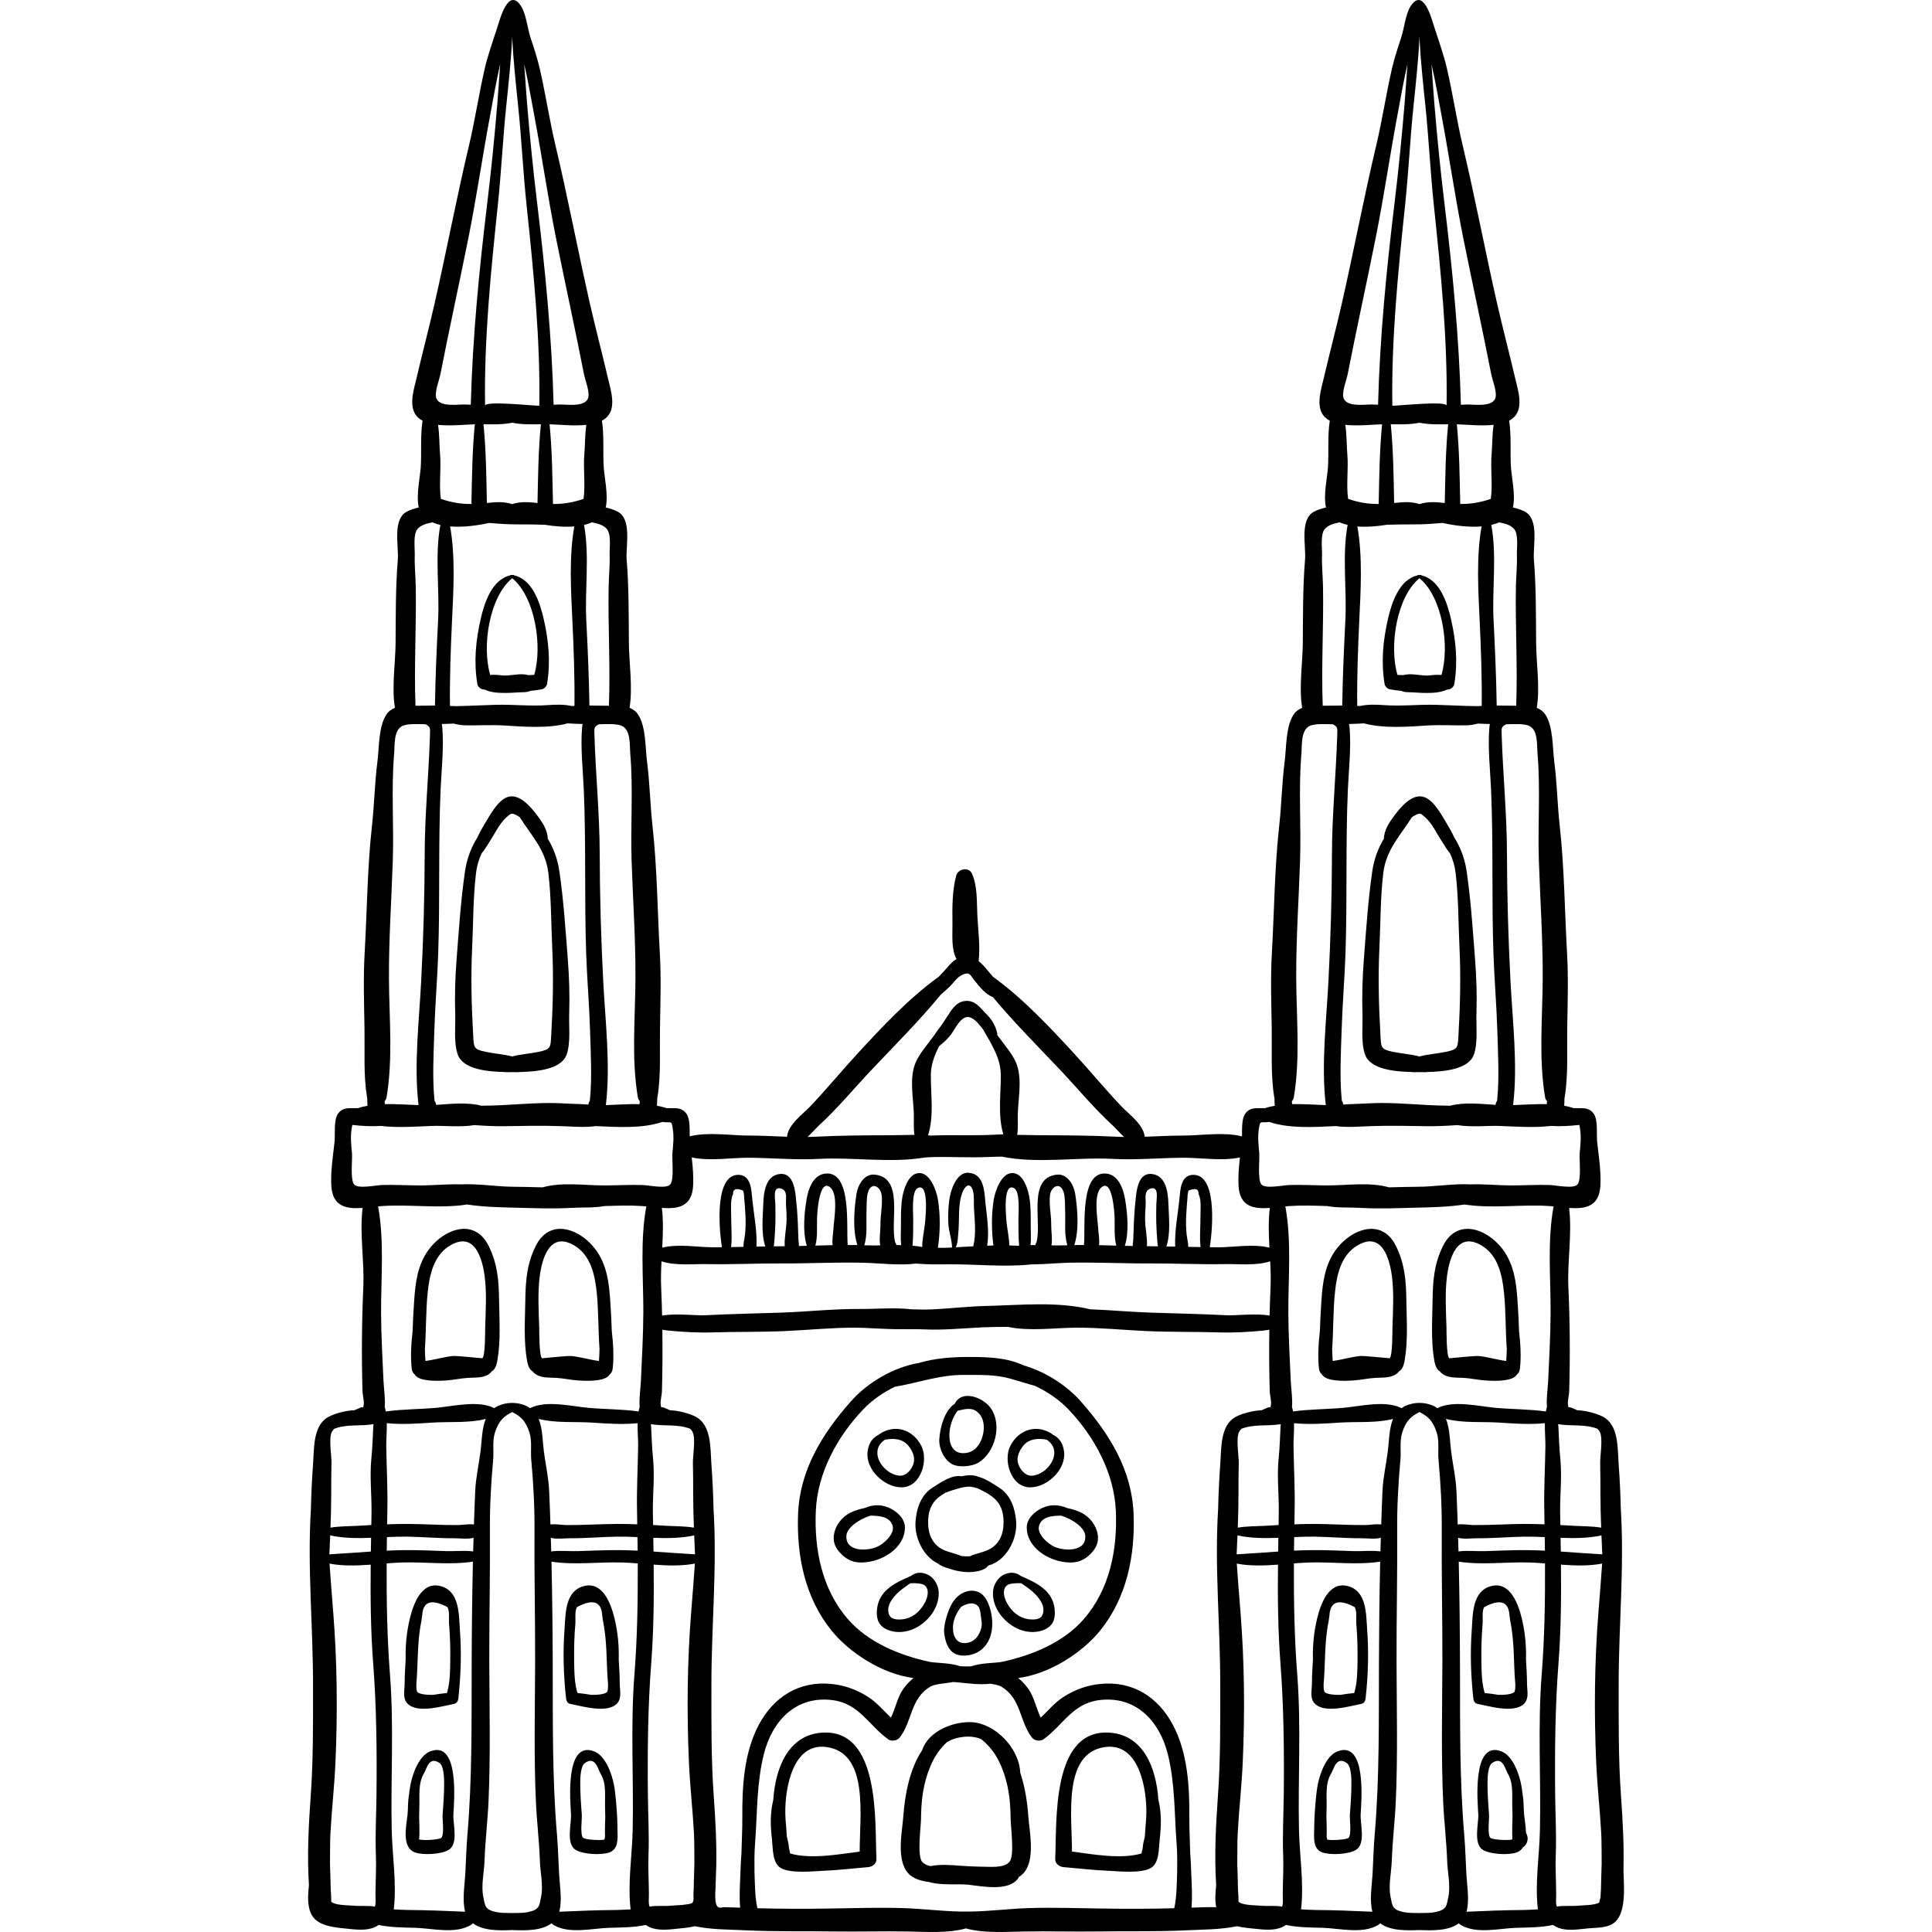 <?xml version="1.0" encoding="iso-8859-1"?>
<!-- Generator: Adobe Illustrator 19.0.0, SVG Export Plug-In . SVG Version: 6.00 Build 0)  -->
<svg xmlns="http://www.w3.org/2000/svg" xmlns:xlink="http://www.w3.org/1999/xlink" version="1.1" id="Layer_1" x="0px" y="0px" viewBox="0 0 512.002 512.002" style="enable-background:new 0 0 512.002 512.002;" xml:space="preserve">
<g>
	<g>
		<path d="M132.267,344.79c-0.071-5.326-0.388-9.802-2.766-14.6c-4.062-8.196-13.183-3.978-16.862,2.469    c-2.417,4.236-2.68,8.838-2.981,13.602c-0.134,2.123-0.254,4.246-0.301,6.364c-0.385,3.368-0.612,6.871-0.249,10.098    c0.071,0.626,0.35,1.186,0.807,1.537c0.157,0.281,0.396,0.516,0.698,0.712c0.006,0.005,0.012,0.007,0.018,0.011    c1.859,1.188,6.012,0.961,7.655,0.853c1.967-0.13,3.883-0.583,5.829-0.691c2.082-0.117,4.345,0.13,5.946-1.403    c0.073-0.07,0.107-0.155,0.149-0.238c0.82-0.431,1.308-1.305,1.598-2.946C132.725,355.403,132.337,349.991,132.267,344.79z     M128.579,351.794c-0.021,0.697,0.049,7.642-0.75,8.163c-0.054,0.035-6.752-0.706-7.819-0.596    c-2.349,0.241-4.866,1.005-7.262,1.31c-0.077-1.064-0.122-2.132-0.151-3.202c0.372-5.011,0.229-10.099,0.757-15.077    c0.489-4.626,1.604-9.807,6.022-12.377c6.453-3.755,8.468,3.578,9.067,8.221C129.015,342.663,128.714,347.343,128.579,351.794z"/>
	</g>
</g>
<g>
	<g>
		<path d="M162.119,352.627c-0.048-2.119-0.167-4.242-0.301-6.364c-0.301-4.764-0.566-9.366-2.981-13.602    c-3.677-6.447-12.798-10.666-16.862-2.469c-2.377,4.797-2.695,9.273-2.767,14.6c-0.071,5.201-0.458,10.613,0.458,15.767    c0.292,1.641,0.778,2.515,1.598,2.946c0.042,0.083,0.076,0.168,0.149,0.238c1.601,1.533,3.862,1.286,5.946,1.403    c1.946,0.109,3.862,0.561,5.829,0.691c1.643,0.109,5.796,0.335,7.655-0.853c0.006-0.003,0.012-0.007,0.018-0.011    c0.303-0.196,0.542-0.432,0.698-0.712c0.457-0.35,0.737-0.91,0.808-1.537C162.732,359.498,162.506,355.996,162.119,352.627z     M158.729,360.672c-2.398-0.305-4.914-1.07-7.262-1.31c-1.068-0.11-7.766,0.631-7.82,0.596c-0.798-0.521-0.728-7.465-0.75-8.163    c-0.135-4.452-0.436-9.131,0.137-13.558c0.601-4.642,2.615-11.977,9.068-8.221c4.418,2.57,5.533,7.752,6.022,12.377    c0.526,4.977,0.384,10.065,0.757,15.077C158.851,358.54,158.806,359.608,158.729,360.672z"/>
	</g>
</g>
<g>
	<g>
		<path d="M150.841,268.677c0.158-4.797,0.006-9.7-0.367-14.477c-0.611-7.831-1.1-15.531-2.228-23.283    c-0.489-3.361-1.585-6.169-3.094-8.684c-0.025-2.236-1.424-4.342-2.788-6.138c-1.692-2.228-4.77-6.02-7.977-4.827    c-2.555,0.951-4.586,4.855-5.904,7.011c-0.641,1.048-1.345,2.284-1.931,3.582c-1.626,2.61-2.806,5.528-3.32,9.055    c-1.129,7.753-1.619,15.453-2.228,23.283c-0.373,4.777-0.524,9.68-0.367,14.477c0.106,3.23-0.431,7.685,0.678,10.8    c1.391,3.906,7.76,4.52,12.548,4.628c0.066,0.008,0.123,0.035,0.192,0.034c0.492-0.007,1.064-0.007,1.684-0.01    c0.62,0.003,1.192,0.003,1.684,0.01c0.068,0.001,0.127-0.027,0.192-0.034c4.788-0.108,11.157-0.722,12.548-4.628    C151.271,276.36,150.734,271.905,150.841,268.677z M146.077,274.337c-0.184,3.179-0.027,3.731-3.223,4.391    c-2.467,0.51-4.81,0.644-7.116,1.244c-2.306-0.599-4.648-0.734-7.115-1.244c-3.196-0.66-3.039-1.212-3.223-4.391    c-0.448-7.74-0.643-15.423-0.274-23.172c0.315-6.631,0.244-13.265,1.03-19.854c0.228-1.908,0.764-3.592,1.476-5.151    c0.865-1.032,1.595-2.315,2.221-3.272c1.326-2.028,2.494-4.621,4.333-6.269c1.326-1.188,1.375-1.303,3.077-0.359    c0.159,0.089,0.318,0.191,0.476,0.299c2.927,4.703,6.842,8.572,7.58,14.751c0.787,6.589,0.714,13.223,1.03,19.854    C146.719,258.913,146.525,266.594,146.077,274.337z"/>
	</g>
</g>
<g>
	<g>
		<path d="M144.102,164.095c-0.977-4.307-2.974-10.512-7.844-11.608c-0.036-0.086-0.103-0.155-0.229-0.141    c-0.101,0.01-0.193,0.037-0.292,0.05c-0.099-0.015-0.191-0.04-0.292-0.05c-0.125-0.012-0.193,0.055-0.229,0.141    c-4.869,1.096-6.867,7.302-7.844,11.608c-1.3,5.729-1.839,11.299-0.873,17.185c0.101,0.613,0.784,1.303,1.397,1.399    c0.202,0.031,0.403,0.064,0.604,0.095c1.647,0.806,3.835,0.863,5.545,0.865c1.578,0.002,3.151-0.18,4.729-0.199    c0.73-0.009,1.312-0.126,1.824-0.372c0.972-0.059,1.972-0.233,2.979-0.392c0.614-0.097,1.298-0.786,1.397-1.397    C145.94,175.394,145.402,169.824,144.102,164.095z M141.575,178.86c-0.51,0.021-1.021,0.035-1.531,0.058    c-1.784-0.501-3.749-0.047-5.602,0.094c-1.125,0.086-2.158-0.156-3.269-0.181c-0.327-0.008-0.651,0.013-0.977,0.039    c-0.098-0.003-0.196-0.007-0.294-0.011c-2.249-7.699-0.207-20.675,5.836-25.631C141.779,158.185,143.823,171.162,141.575,178.86z"/>
	</g>
</g>
<g>
	<g>
		<path d="M121.888,432.069c-0.314-4.299-0.043-10.604-5.386-11.791c-4.876-1.082-6.996,4.939-7.885,8.644    c-0.904,3.765-1.203,7.327-1.11,10.889c-0.134,2.2-0.259,4.116-0.277,6.537c-0.012,1.667-0.572,3.677,0.703,5.061    c2.595,2.815,9.383,0.708,12.451,0.127c0.681-0.129,1.014-0.806,1.08-1.419C122.121,444.084,122.331,438.125,121.888,432.069z     M119.327,439.918c-0.03,2.599-0.045,5.633-0.723,8.174c-0.072,0.269-0.118,0.446-0.148,0.575    c-0.797,0.063-3.322,0.404-3.649,0.493c-1.413,0.031-3.65-0.104-4.209-0.775c-0.24-0.288-0.281-1.184-0.256-2.156    c0.487-5.472,0.172-10.978,1.303-16.47c0.079-0.544,0.156-1.09,0.235-1.635c0.214-3.739,2.446-4.481,6.694-2.224    c0.653,1.046,0.323,3.265,0.429,4.477C119.283,433.571,119.364,436.7,119.327,439.918z"/>
	</g>
</g>
<g>
	<g>
		<path d="M120.15,480.845c0.158-3.071,1.731-19.734-6.12-16.717c-3.064,1.177-4.71,6.021-5.263,8.889    c-0.163,0.845-0.278,1.738-0.374,2.646c-0.337,1.736-0.224,3.703-0.4,5.341c-0.317,2.955-1.623,8.601,1.989,9.908    c2.179,0.788,7.057,0.514,8.979-0.704C121.534,488.578,120.024,483.307,120.15,480.845z M116.951,487.038    c-0.539,0.561-5.607,0.82-5.993,0.341c0.304,0.377,0.182-3.734,0.177-3.831c-0.064-1.357-0.086-2.678-0.017-4.039    c0.157-3.067-0.429-6.812,1.217-9.506c0.725-1.188,1.364-4.793,4.199-2.738c1.042,0.754,1.154,3.799,1.166,4.719    c0.04,2.964-0.175,5.913-0.401,8.862C117.201,482.115,117.804,486.149,116.951,487.038z"/>
	</g>
</g>
<g>
	<g>
		<path d="M164.247,446.349c-0.018-2.422-0.144-4.338-0.277-6.537c0.093-3.562-0.207-7.124-1.11-10.889    c-0.89-3.706-3.009-9.726-7.885-8.644c-5.343,1.188-5.071,7.492-5.385,11.791c-0.443,6.057-0.232,12.015,0.424,18.048    c0.066,0.612,0.398,1.289,1.08,1.419c3.069,0.581,9.856,2.689,12.451-0.127C164.819,450.026,164.259,448.016,164.247,446.349z     M160.878,448.383c-0.559,0.67-2.796,0.806-4.209,0.774c-0.327-0.089-2.852-0.43-3.649-0.493c-0.03-0.128-0.076-0.305-0.148-0.575    c-0.679-2.541-0.693-5.575-0.723-8.174c-0.037-3.218,0.044-6.346,0.324-9.541c0.107-1.212-0.223-3.431,0.429-4.48    c4.248-2.257,6.48-1.515,6.694,2.224c0.079,0.546,0.156,1.091,0.235,1.635c1.131,5.492,0.816,10.998,1.303,16.47    C161.159,447.2,161.118,448.094,160.878,448.383z"/>
	</g>
</g>
<g>
	<g>
		<path d="M163.649,485.331c-0.008-0.292-0.016-0.577-0.016-0.85c-0.005-2.948-0.244-5.89-0.551-8.819    c-0.095-0.908-0.211-1.799-0.374-2.644c-0.552-2.868-2.199-7.711-5.263-8.889c-7.85-3.017-6.278,13.646-6.12,16.717    c0.127,2.462-1.383,7.733,1.189,9.364c1.92,1.218,6.8,1.492,8.979,0.704C163.819,490.071,163.711,487.494,163.649,485.331z     M160.343,486.675c-0.028,0.177-0.054,0.338-0.077,0.448c-0.026,0.122-0.05,0.259-0.074,0.397    c-1.211,0.272-5.19,0.012-5.665-0.482c-0.854-0.889-0.251-4.924-0.348-6.194c-0.226-2.949-0.441-5.897-0.401-8.862    c0.012-0.919,0.125-3.963,1.166-4.719c2.835-2.055,3.474,1.551,4.199,2.738c1.736,2.843,1.054,6.343,1.216,9.506    c0.07,1.36,0.047,2.682-0.017,4.039C160.339,483.614,160.281,485.576,160.343,486.675z"/>
	</g>
</g>
<g>
	<g>
		<path d="M269.284,403.151c-0.281-3.496-1.463-7.005-4.529-8.93c-1.456-0.914-3.404-2.281-5.336-2.825    c-1.377-0.605-3.049-0.521-4.596-0.159c-2.584-0.495-5.611,1.697-7.663,2.985c-3.067,1.924-4.25,5.433-4.529,8.93    c-0.354,4.402,2.114,9.346,5.92,11.203c1.127,0.876,2.799,1.303,4.106,1.69c1.108,0.33,2.865,0.596,4.023,0.587    c1.244-0.009,4.328-0.257,5.191-1.736C266.505,413.738,269.681,408.105,269.284,403.151z M261.965,410.688    c-1.597,0.759-3.321,0.988-4.925,1.735c-0.139,0.008-0.285,0.018-0.42,0.025c-0.621,0.031-1.26-0.013-1.896-0.098    c-1.561-0.694-3.229-0.926-4.777-1.662c-3.004-1.428-4.053-4.383-3.989-7.536c0.088-4.287,2.042-6.117,4.631-7.575    c1.045-0.419,2.125-0.766,3.18-1.062c1.149-0.323,2.463-0.651,3.661-0.487c0.708,0.097,1.164,0.294,1.641,0.386    c3.633,1.794,6.771,3.274,6.883,8.738C266.019,406.306,264.97,409.261,261.965,410.688z"/>
	</g>
</g>
<g>
	<g>
		<path d="M244.157,383.156c-2.25-4.353-7.049-5.882-11.159-3.059c-0.05,0.035-0.082,0.08-0.123,0.12    c-1.538,0.725-2.667,2.112-2.958,4.499c-0.576,4.732,4.498,9.511,9.092,9.445C244.052,394.09,246.113,386.937,244.157,383.156z     M238.464,391.077c-3.024-0.157-6.239-3.432-5.939-6.474c0.132-1.349,0.919-2.358,1.989-3.059c2.221-0.441,4.585-0.317,6.16,1.528    c0.842,0.985,1.571,2.384,1.575,3.706C242.254,388.728,240.452,391.18,238.464,391.077z"/>
	</g>
</g>
<g>
	<g>
		<path d="M235.57,399.567c-2.213-0.962-4.38-0.805-6.437,0.08c-1.075,0.209-2.118,0.535-3.026,0.888    c-2.246,0.871-4.159,2.818-4.862,5.136c-0.799,2.633-0.006,4.595,1.949,6.41c2.26,2.1,4.629,2.294,7.507,1.741    c4.233-0.813,9.101-4.108,9.118-9.008C239.825,402.414,237.635,400.465,235.57,399.567z M232.264,410    c-2.665,1.07-8.267,1.254-7.955-3.054c0.156-2.159,3.462-4.394,6.374-5.28c2.46,0.021,5.184,0.242,5.876,2.716    C237.174,406.584,234.083,409.271,232.264,410z"/>
	</g>
</g>
<g>
	<g>
		<path d="M248.755,421.779c-0.129-1.873-1.342-3.848-3.113-4.584c-1.688-0.703-3.082-0.444-4.259,0.457    c-4.029,1.754-8.429,3.757-8.959,8.747c-0.232,2.181,0.141,4.062,2.151,5.196c2.128,1.201,4.848,1.135,7.076,0.28    C245.549,430.379,249.058,426.214,248.755,421.779z M245.143,424.647c-1.287,2.465-3.458,4.348-6.398,4.52    c-1.859,0.109-3.236-0.284-3.353-2.353c-0.086-1.534,0.86-2.874,1.83-3.979c1.144-1.303,2.624-2.283,4.055-3.261    c1.163-0.064,3.091,0.018,3.742,0.538C246.417,421.229,245.823,423.345,245.143,424.647z"/>
	</g>
</g>
<g>
	<g>
		<path d="M217.633,459.19c-8.635,0.707-12.12,9.104-12.71,17.799c-0.851,3.538-0.768,6.805-0.339,10.541    c0.269,2.344,0.066,6.138,2.304,7.491c2.574,1.558,8.591,0.873,11.373,0.757c3.932-0.164,7.929-0.652,11.814-0.969    c1.136-0.093,2.258-0.932,2.194-2.194C231.787,483.131,233.471,457.891,217.633,459.19z M227.828,490.69    c-5.837,0.769-13.069,2.07-18.442,0.497c-0.063-0.437-0.149-0.869-0.281-1.293c-0.044-1-0.333-2.173-0.597-3.259    c-0.085-2.028-0.369-4.083-0.397-6.126c-0.09-6.535,1.925-18.764,10.939-17.524C230.377,464.545,227.797,481.32,227.828,490.69z"/>
	</g>
</g>
<g>
	<g>
		<path d="M402.554,352.627c-0.046-2.119-0.166-4.242-0.3-6.364c-0.301-4.764-0.566-9.366-2.981-13.602    c-3.677-6.447-12.798-10.666-16.862-2.469c-2.377,4.797-2.695,9.273-2.767,14.6c-0.071,5.201-0.458,10.613,0.458,15.767    c0.292,1.641,0.778,2.515,1.598,2.946c0.042,0.083,0.076,0.168,0.149,0.238c1.601,1.533,3.862,1.286,5.946,1.403    c1.946,0.109,3.862,0.561,5.829,0.691c1.643,0.109,5.796,0.335,7.655-0.853c0.006-0.003,0.012-0.007,0.018-0.011    c0.303-0.196,0.542-0.432,0.698-0.712c0.458-0.35,0.737-0.91,0.807-1.537C403.167,359.498,402.94,355.996,402.554,352.627z     M399.164,360.672c-2.398-0.305-4.914-1.07-7.262-1.31c-1.067-0.11-7.765,0.631-7.819,0.596c-0.798-0.521-0.728-7.465-0.75-8.163    c-0.135-4.452-0.436-9.131,0.137-13.558c0.601-4.642,2.615-11.977,9.068-8.221c4.417,2.57,5.533,7.752,6.022,12.377    c0.526,4.977,0.384,10.065,0.757,15.077C399.286,358.54,399.241,359.608,399.164,360.672z"/>
	</g>
</g>
<g>
	<g>
		<path d="M372.703,344.79c-0.072-5.326-0.388-9.802-2.767-14.6c-4.062-8.196-13.183-3.978-16.86,2.469    c-2.417,4.236-2.682,8.838-2.981,13.602c-0.134,2.123-0.254,4.246-0.301,6.364c-0.386,3.368-0.612,6.871-0.249,10.098    c0.071,0.626,0.35,1.186,0.807,1.537c0.157,0.281,0.396,0.516,0.698,0.712c0.006,0.005,0.012,0.007,0.018,0.011    c1.859,1.188,6.012,0.961,7.655,0.853c1.967-0.13,3.883-0.583,5.829-0.691c2.083-0.117,4.345,0.13,5.946-1.403    c0.073-0.07,0.107-0.155,0.149-0.238c0.82-0.431,1.308-1.305,1.598-2.946C373.161,355.403,372.774,349.991,372.703,344.79z     M369.015,351.794c-0.021,0.697,0.049,7.642-0.75,8.163c-0.054,0.035-6.752-0.706-7.82-0.596c-2.348,0.241-4.866,1.005-7.262,1.31    c-0.077-1.064-0.122-2.132-0.152-3.202c0.372-5.011,0.229-10.099,0.757-15.077c0.489-4.626,1.604-9.807,6.022-12.377    c6.453-3.755,8.468,3.578,9.067,8.221C369.45,342.663,369.15,347.343,369.015,351.794z"/>
	</g>
</g>
<g>
	<g>
		<path d="M391.276,268.677c0.158-4.797,0.006-9.7-0.367-14.477c-0.611-7.831-1.1-15.531-2.228-23.283    c-0.514-3.527-1.694-6.445-3.32-9.055c-0.586-1.298-1.29-2.533-1.931-3.582c-1.318-2.156-3.349-6.06-5.904-7.011    c-3.206-1.193-6.286,2.598-7.977,4.827c-1.364,1.796-2.763,3.902-2.788,6.138c-1.509,2.515-2.604,5.323-3.094,8.684    c-1.129,7.753-1.619,15.453-2.228,23.283c-0.373,4.777-0.524,9.68-0.367,14.477c0.106,3.228-0.431,7.683,0.679,10.798    c1.391,3.906,7.76,4.52,12.548,4.628c0.065,0.008,0.123,0.035,0.192,0.034c0.492-0.007,1.064-0.007,1.684-0.01    c0.62,0.003,1.192,0.003,1.684,0.01c0.068,0.001,0.126-0.027,0.192-0.034c4.788-0.108,11.157-0.722,12.548-4.628    C391.707,276.36,391.171,271.905,391.276,268.677z M386.512,274.339c-0.184,3.179-0.027,3.731-3.223,4.391    c-2.467,0.51-4.81,0.644-7.115,1.244c-2.305-0.599-4.648-0.734-7.116-1.244c-3.196-0.66-3.039-1.212-3.223-4.391    c-0.447-7.743-0.641-15.425-0.273-23.174c0.315-6.631,0.244-13.265,1.029-19.854c0.739-6.179,4.653-10.048,7.58-14.751    c0.158-0.109,0.317-0.211,0.476-0.299c1.702-0.944,1.751-0.828,3.077,0.359c1.839,1.648,3.007,4.24,4.333,6.269    c0.626,0.957,1.355,2.24,2.221,3.272c0.712,1.559,1.248,3.243,1.476,5.151c0.787,6.589,0.715,13.223,1.03,19.854    C387.154,258.916,386.958,266.597,386.512,274.339z"/>
	</g>
</g>
<g>
	<g>
		<path d="M384.539,164.098c-0.977-4.307-2.974-10.512-7.844-11.608c-0.036-0.086-0.103-0.155-0.229-0.141    c-0.101,0.01-0.193,0.037-0.292,0.05c-0.099-0.015-0.191-0.04-0.292-0.05c-0.126-0.012-0.193,0.055-0.229,0.141    c-4.869,1.096-6.867,7.302-7.844,11.608c-1.301,5.728-1.84,11.298-0.874,17.184c0.1,0.611,0.782,1.301,1.397,1.397    c1.007,0.158,2.007,0.331,2.979,0.392c0.511,0.246,1.094,0.361,1.824,0.372c1.578,0.02,3.152,0.201,4.729,0.199    c1.711-0.003,3.898-0.06,5.545-0.865c0.202-0.031,0.403-0.064,0.605-0.095c0.614-0.097,1.296-0.786,1.397-1.397    C386.378,175.397,385.839,169.828,384.539,164.098z M382.011,178.86c-0.098,0.005-0.196,0.007-0.294,0.011    c-0.324-0.026-0.65-0.047-0.977-0.039c-1.11,0.025-2.144,0.267-3.269,0.181c-1.853-0.141-3.82-0.595-5.602-0.094    c-0.511-0.024-1.023-0.037-1.532-0.058c-2.248-7.699-0.204-20.674,5.837-25.631C382.215,158.185,384.259,171.162,382.011,178.86z"/>
	</g>
</g>
<g>
	<g>
		<path d="M404.683,446.349c-0.018-2.421-0.145-4.337-0.277-6.537c0.093-3.562-0.206-7.124-1.11-10.889    c-0.89-3.706-3.009-9.726-7.885-8.644c-5.343,1.188-5.07,7.492-5.386,11.791c-0.443,6.057-0.232,12.015,0.424,18.048    c0.066,0.612,0.398,1.289,1.08,1.419c3.069,0.58,9.856,2.688,12.451-0.127C405.255,450.026,404.697,448.016,404.683,446.349z     M401.313,448.383c-0.559,0.67-2.796,0.806-4.209,0.775c-0.327-0.089-2.852-0.43-3.649-0.493c-0.03-0.128-0.076-0.305-0.148-0.575    c-0.679-2.541-0.694-5.575-0.723-8.174c-0.037-3.216,0.045-6.345,0.324-9.539c0.107-1.212-0.223-3.431,0.429-4.48    c4.248-2.257,6.48-1.515,6.694,2.224c0.079,0.545,0.156,1.091,0.235,1.635c1.131,5.492,0.816,10.998,1.303,16.47    C401.593,447.2,401.554,448.095,401.313,448.383z"/>
	</g>
</g>
<g>
	<g>
		<path d="M362.324,432.069c-0.314-4.299-0.043-10.604-5.386-11.791c-4.876-1.082-6.995,4.939-7.885,8.644    c-0.905,3.765-1.203,7.327-1.11,10.889c-0.134,2.2-0.259,4.116-0.277,6.537c-0.013,1.667-0.572,3.677,0.703,5.061    c2.595,2.815,9.383,0.708,12.451,0.127c0.681-0.129,1.014-0.806,1.08-1.419C362.556,444.084,362.766,438.125,362.324,432.069z     M359.764,439.918c-0.03,2.599-0.045,5.633-0.723,8.174c-0.072,0.269-0.118,0.446-0.148,0.575    c-0.797,0.063-3.322,0.404-3.649,0.493c-1.413,0.031-3.65-0.104-4.209-0.775c-0.24-0.288-0.281-1.184-0.257-2.156    c0.487-5.472,0.172-10.978,1.304-16.47c0.079-0.544,0.156-1.09,0.235-1.635c0.214-3.739,2.446-4.481,6.694-2.224    c0.652,1.046,0.322,3.265,0.429,4.477C359.72,433.571,359.801,436.7,359.764,439.918z"/>
	</g>
</g>
<g>
	<g>
		<path d="M360.586,480.845c0.158-3.071,1.731-19.734-6.12-16.717c-3.064,1.177-4.711,6.021-5.263,8.889    c-0.163,0.845-0.278,1.736-0.374,2.644c-0.306,2.93-0.547,5.872-0.55,8.819c-0.001,0.272-0.008,0.557-0.016,0.849    c-0.062,2.163-0.169,4.74,2.156,5.582c2.179,0.788,7.057,0.514,8.979-0.704C361.969,488.578,360.46,483.307,360.586,480.845z     M357.386,487.038c-0.475,0.494-4.453,0.753-5.665,0.482c-0.024-0.138-0.048-0.275-0.074-0.397    c-0.024-0.11-0.049-0.271-0.077-0.448c0.062-1.099,0.003-3.06,0.001-3.127c-0.064-1.357-0.086-2.678-0.017-4.039    c0.162-3.163-0.52-6.664,1.216-9.506c0.725-1.188,1.364-4.793,4.199-2.738c1.042,0.754,1.154,3.8,1.166,4.719    c0.04,2.964-0.175,5.913-0.401,8.862C357.638,482.115,358.24,486.149,357.386,487.038z"/>
	</g>
</g>
<g>
	<g>
		<path d="M281.993,384.716c-0.291-2.386-1.42-3.774-2.958-4.499c-0.04-0.04-0.072-0.086-0.123-0.12    c-4.11-2.823-8.909-1.294-11.159,3.059c-1.953,3.782,0.107,10.934,5.15,11.006C277.498,394.227,282.57,389.449,281.993,384.716z     M273.447,391.079c-1.987,0.103-3.788-2.349-3.785-4.299c0.003-1.323,0.734-2.722,1.576-3.708c1.575-1.844,3.94-1.969,6.16-1.528    c1.07,0.7,1.857,1.71,1.989,3.059C279.687,387.646,276.472,390.921,273.447,391.079z"/>
	</g>
</g>
<g>
	<g>
		<path d="M290.669,405.672c-0.704-2.318-2.616-4.265-4.862-5.136c-0.907-0.352-1.951-0.679-3.026-0.888    c-2.057-0.886-4.224-1.043-6.437-0.081c-2.065,0.898-4.255,2.848-4.247,5.247c0.017,4.898,4.886,8.194,9.118,9.009    c2.878,0.553,5.247,0.359,7.507-1.741C290.674,410.266,291.468,408.304,290.669,405.672z M279.648,410    c-1.819-0.73-4.91-3.417-4.294-5.618c0.693-2.475,3.416-2.696,5.876-2.716c2.912,0.886,6.217,3.12,6.374,5.28    C287.916,411.254,282.313,411.07,279.648,410z"/>
	</g>
</g>
<g>
	<g>
		<path d="M279.487,426.397c-0.53-4.988-4.931-6.992-8.958-8.746c-1.176-0.9-2.57-1.159-4.259-0.457    c-1.769,0.736-2.983,2.711-3.111,4.583c-0.304,4.435,3.206,8.599,7.103,10.095c2.228,0.855,4.948,0.922,7.076-0.279    C279.346,430.458,279.719,428.578,279.487,426.397z M273.167,429.167c-2.941-0.172-5.111-2.055-6.398-4.52    c-0.68-1.302-1.274-3.418,0.125-4.535c0.651-0.52,2.579-0.602,3.741-0.538c1.431,0.978,2.912,1.959,4.055,3.261    c0.971,1.106,1.916,2.445,1.83,3.979C276.403,428.885,275.027,429.276,273.167,429.167z"/>
	</g>
</g>
<g>
	<g>
		<path d="M306.988,476.988c-0.588-8.695-4.073-17.092-12.708-17.799c-15.838-1.299-14.154,23.942-14.638,33.424    c-0.064,1.263,1.06,2.101,2.194,2.194c3.886,0.317,7.882,0.805,11.814,0.969c2.781,0.117,8.799,0.8,11.373-0.757    c2.238-1.354,2.035-5.148,2.304-7.491C307.756,483.793,307.84,480.526,306.988,476.988z M303.801,480.51    c-0.028,2.042-0.312,4.097-0.397,6.126c-0.264,1.087-0.555,2.26-0.597,3.258c-0.131,0.424-0.218,0.856-0.281,1.293    c-5.373,1.571-12.605,0.272-18.442-0.497c0.031-9.37-2.549-26.145,8.778-27.703C301.875,461.747,303.891,473.976,303.801,480.51z"/>
	</g>
</g>
<g>
	<g>
		<path d="M272.508,481.195c-0.246-3.483-0.858-7.612-2.134-11.417c-0.264-6.539-6.8-13.288-13.247-13.395    c-4.922-0.083-11.191,2.558-12.775,7.498c-3.289,4.888-4.567,11.886-4.949,17.315c-0.3,4.268-1.986,11.718,1.337,15.298    c1.234,1.33,3.248,2.001,5.455,2.252c3.276,0.989,7.844,0.434,10.466,0.733c3.694,0.421,10.78,1.871,13.224-1.791    c0.048-0.073,0.074-0.162,0.099-0.249c0.443-0.272,0.849-0.58,1.188-0.945C274.494,492.914,272.808,485.462,272.508,481.195z     M267.528,493.401c-1.574,1.788-5.18,1.277-8.131,1.278c-1.596-0.048-3.191-0.1-4.772-0.226c-1.916-0.153-5.346-0.47-8.035,0.084    c-0.901-0.187-1.672-0.529-2.208-1.137c-1.385-1.574-0.324-9.353-0.308-11.203c0.048-4.987,0.512-9.314,2.421-13.951    c1.198-2.911,2.634-4.879,4.523-6.62c1.252-0.712,2.66-1.174,4.412-1.347c1.835-0.181,3.349,0.077,4.636,0.636    c2.299,1.925,3.982,4.017,5.346,7.331c1.908,4.637,2.373,8.964,2.42,13.951C267.854,484.046,268.914,491.826,267.528,493.401z"/>
	</g>
</g>
<g>
	<g>
		<path d="M262.514,373.106c-2.024-2.798-7.612-4.93-9.497-1.099c-2.788,1.802-3.942,6.557-4.094,9.466    c-0.126,2.383,1.276,5.478,3.508,6.606c1.703,0.861,5.1,0.553,6.732-0.387C263.752,385.045,265.688,377.495,262.514,373.106z     M258.291,384.073c-0.875,0.702-1.977,1.06-3.125,1.033c-2.971-0.07-3.655-2.831-3.557-5.199c0.075-1.844,0.803-4.355,2.193-6.06    c2.093-0.445,3.883-1.045,5.584,0.681C261.746,376.919,260.719,382.13,258.291,384.073z"/>
	</g>
</g>
<g>
	<g>
		<path d="M262.138,425.561c-0.704-2.019-1.814-3.691-4.086-3.976c-1.524-0.191-3.193,0.47-4.318,1.576    c-2.33,1.914-3.692,7.461-3.537,9.279c0.183,2.145,0.87,4.852,3.006,5.865c1.904,0.9,4.853,0.375,6.517-0.84    C263.452,434.74,263.514,429.509,262.138,425.561z M258.947,433.783c-0.707,0.985-1.919,1.592-3.136,1.658    c-2.678,0.146-3.409-2.437-3.25-4.612c0.135-1.84,1.015-3.542,2.169-5.021c1.375-0.788,3.128-1.412,4.364-0.258    c0.831,0.776,0.771,2.657,0.978,3.725C260.388,430.915,259.954,432.378,258.947,433.783z"/>
	</g>
</g>
<g>
	<g>
		<path d="M430.249,494.862c0.137-6.317-0.216-12.632-0.668-18.931c-0.707-9.865-0.611-19.687-0.614-29.572    c-0.004-15.513,1.53-30.964,0.563-46.463c-0.089-4.025-0.286-8.063-0.577-12.01c-0.293-3.971,0.074-10.224-4.142-12.431    c-1.601-0.839-4.389-1.635-6.826-1.729c-0.653-0.263-2.37-1.168-2.245-0.624c-0.583-1.247,0.076-3.123,0.112-4.372    c0.269-9.2,0.195-18.417-0.213-27.617c-0.31-6.967,1.029-14.086,0.189-20.997c4.224,0.299,7.991-0.255,8.293-5.924    c0.201-3.769-0.431-7.743-0.849-11.486c-0.221-1.987,0.255-5.716-0.841-7.436c-1.001-1.574-2.45-1.624-4.109-1.593    c-0.414,0.008-0.831,0.006-1.249,0c-0.801-0.283-1.666-0.478-2.552-0.639c0.051-0.695,0.074-1.385,0.084-2.074    c0.018-0.068,0.044-0.132,0.056-0.205c0.961-5.884,0.572-12.194,0.664-18.167c0.101-6.562,0.342-13.301-0.033-19.852    c-0.641-11.235-0.707-22.644-1.947-33.849c-0.629-5.676-0.716-11.394-1.45-17.071c-0.474-3.665-0.273-9.221-2.332-12.392    c-0.594-0.914-1.392-1.486-2.304-1.843c0.893-5.334-0.132-12.004-0.174-17.162c-0.058-7.27,0.011-14.849-0.587-22.053    c-0.304-3.659,1.5-10.73-2.405-12.785c-0.837-0.441-1.941-0.82-3.154-1.099c0.748-3.184-0.355-8.113-0.515-10.575    c-0.273-4.187,0.155-8.338-0.491-12.429c0.266-0.14,0.521-0.294,0.757-0.465c3.362-2.433,1.606-7.542,0.837-10.833    c-1.537-6.578-3.272-13.135-4.775-19.735c-3.179-13.958-5.832-28.054-9.133-41.955c-1.592-6.7-2.605-13.562-4.152-20.283    c-0.852-3.697-2.156-7.262-3.315-10.869c-0.745-2.319-2.946-10.895-6.33-5.695c-1.319,2.027-1.701,5.906-2.477,8.26    c-0.906,2.743-1.821,5.487-2.469,8.304c-1.548,6.721-2.561,13.583-4.152,20.283c-3.301,13.902-5.956,27.997-9.133,41.955    c-1.503,6.599-3.238,13.157-4.776,19.735c-0.769,3.291-2.523,8.399,0.837,10.833c0.237,0.172,0.49,0.324,0.757,0.465    c-0.644,4.091-0.218,8.241-0.491,12.429c-0.161,2.462-1.262,7.389-0.515,10.575c-1.212,0.278-2.317,0.658-3.154,1.099    c-3.904,2.055-2.1,9.126-2.404,12.785c-0.599,7.204-0.53,14.784-0.587,22.053c-0.042,5.159-1.067,11.828-0.174,17.162    c-0.913,0.357-1.711,0.929-2.304,1.843c-2.06,3.171-1.859,8.727-2.332,12.392c-0.734,5.677-0.822,11.395-1.45,17.071    c-1.24,11.204-1.305,22.614-1.947,33.849c-0.374,6.551-0.133,13.29-0.031,19.852c0.092,5.974-0.296,12.283,0.665,18.167    c0.011,0.073,0.038,0.137,0.055,0.205c0.01,0.689,0.035,1.38,0.085,2.074c-0.887,0.161-1.752,0.356-2.554,0.639    c-0.419,0.006-0.835,0.008-1.249,0c-1.658-0.031-3.108,0.019-4.109,1.593c-0.85,1.336-0.755,3.874-0.773,5.876    c-4.758-1.221-11.044-0.206-15.473-0.209c-3.444-0.001-6.875,0.2-10.306,0.312c-0.366-3.285-4.052-5.84-6.078-7.958    c-4.363-4.557-8.365-9.459-12.638-14.096c-6.478-7.03-13.57-14.62-21.5-20.342c-0.181-0.218-0.352-0.435-0.543-0.654    c-1.038-1.189-2.014-2.528-3.253-3.475c0.447-3.981-0.138-8.058-0.342-12.036c-0.183-3.563,0.074-7.903-1.456-11.21    c-0.842-1.821-3.664-1.224-4.14,0.541c-1.099,4.076-1.058,8.524-1.002,12.73c0.038,2.94-0.385,6.702,1.065,9.407    c-0.902,0.532-1.685,1.335-2.449,2.254c-0.698,0.838-1.485,1.626-2.249,2.433c-7.934,5.722-15.03,13.318-21.511,20.35    c-4.274,4.637-8.276,9.539-12.638,14.096c-2.027,2.117-5.713,4.672-6.078,7.958c-3.43-0.112-6.863-0.313-10.306-0.312    c-4.429,0.001-10.715-1.014-15.473,0.209c-0.018-2.002,0.077-4.54-0.773-5.876c-1.001-1.574-2.45-1.624-4.109-1.593    c-0.414,0.008-0.831,0.006-1.249,0c-0.801-0.283-1.666-0.478-2.552-0.639c0.05-0.695,0.074-1.385,0.085-2.074    c0.018-0.068,0.044-0.132,0.056-0.205c0.961-5.884,0.572-12.194,0.664-18.167c0.101-6.562,0.342-13.301-0.031-19.852    c-0.641-11.235-0.707-22.644-1.947-33.849c-0.629-5.676-0.716-11.394-1.45-17.071c-0.474-3.665-0.273-9.221-2.332-12.392    c-0.594-0.914-1.393-1.486-2.304-1.843c0.893-5.334-0.132-12.004-0.174-17.162c-0.057-7.27,0.011-14.849-0.587-22.053    c-0.304-3.659,1.5-10.73-2.404-12.785c-0.837-0.441-1.942-0.821-3.154-1.099c0.746-3.184-0.355-8.113-0.515-10.575    c-0.273-4.187,0.155-8.338-0.49-12.429c0.266-0.14,0.521-0.294,0.757-0.465c3.362-2.433,1.606-7.542,0.837-10.833    c-1.537-6.578-3.273-13.135-4.775-19.735c-3.179-13.958-5.832-28.054-9.133-41.955c-1.592-6.7-2.605-13.561-4.153-20.283    c-0.649-2.817-1.564-5.562-2.469-8.304c-0.778-2.354-1.158-6.232-2.477-8.26c-3.383-5.199-5.585,3.376-6.33,5.695    c-1.158,3.606-2.464,7.171-3.315,10.869c-1.548,6.721-2.561,13.583-4.153,20.283c-3.301,13.902-5.956,27.997-9.133,41.955    c-1.503,6.599-3.239,13.157-4.776,19.735c-0.769,3.291-2.523,8.399,0.837,10.833c0.237,0.172,0.49,0.324,0.757,0.465    c-0.644,4.091-0.218,8.241-0.491,12.429c-0.161,2.462-1.262,7.389-0.515,10.575c-1.212,0.278-2.317,0.658-3.154,1.099    c-3.904,2.055-2.1,9.126-2.405,12.785c-0.599,7.204-0.53,14.784-0.587,22.053c-0.042,5.159-1.067,11.828-0.174,17.162    c-0.913,0.357-1.711,0.929-2.304,1.843c-2.06,3.171-1.859,8.727-2.332,12.392c-0.734,5.677-0.822,11.395-1.45,17.071    c-1.24,11.204-1.305,22.614-1.948,33.849c-0.374,6.551-0.132,13.29-0.031,19.852c0.092,5.974-0.296,12.283,0.664,18.167    c0.012,0.073,0.038,0.137,0.056,0.205c0.01,0.689,0.034,1.38,0.085,2.074c-0.887,0.161-1.752,0.356-2.552,0.639    c-0.419,0.006-0.835,0.008-1.249,0c-1.659-0.031-3.108,0.019-4.109,1.593c-1.096,1.721-0.618,5.45-0.841,7.436    c-0.418,3.743-1.049,7.716-0.849,11.486c0.302,5.669,4.07,6.222,8.293,5.924c-0.841,6.911,0.498,14.03,0.189,20.997    c-0.409,9.199-0.483,18.417-0.213,27.617c0.037,1.249,0.695,3.126,0.112,4.372c0.125-0.545-1.592,0.361-2.245,0.624    c-2.438,0.093-5.226,0.89-6.826,1.729c-4.215,2.207-3.848,8.46-4.141,12.431c-0.292,3.948-0.488,7.985-0.577,12.01    c-0.966,15.5,0.568,30.949,0.563,46.463c-0.003,9.887,0.093,19.708-0.614,29.572c-0.569,7.947-0.972,15.755-0.467,23.695    c-0.302,2.779-0.496,5.772,0.826,8.021c1.797,3.056,6.926,3.224,10.062,3.56c2.597,0.278,5.426,0.434,7.48-1.005    c0.065-0.016,0.123-0.036,0.187-0.053c3.123,0.67,6.508,0.654,9.582,0.742c4.603,0.131,10.611,1.741,14.797-0.758    c0.211-0.126,0.379-0.278,0.513-0.444c2.662,2.034,7.083,1.945,10.428,1.796c3.345,0.15,7.766,0.238,10.429-1.796    c0.135,0.166,0.302,0.319,0.513,0.444c4.187,2.499,10.194,0.889,14.797,0.758c3.074-0.088,6.459-0.072,9.582-0.742    c0.064,0.017,0.122,0.037,0.187,0.053c2.053,1.439,4.883,1.283,7.479,1.005c1.53-0.164,3.533-0.291,5.395-0.73    c4.437,0.913,8.898,0.855,13.509,1.079c7.757,0.376,15.617,0.19,23.393,0.302c6.526,0.093,13.105-0.105,19.633,0.012    c4.824,0.086,10.504,0.511,15.302-0.817c4.798,1.328,10.478,0.904,15.302,0.817c6.527-0.117,13.106,0.082,19.633-0.012    c7.776-0.112,15.636,0.074,23.393-0.302c4.611-0.223,9.072-0.166,13.509-1.079c1.861,0.439,3.863,0.565,5.394,0.73    c2.597,0.278,5.426,0.434,7.48-1.005c0.065-0.016,0.123-0.036,0.187-0.053c3.123,0.67,6.508,0.654,9.582,0.742    c4.603,0.131,10.611,1.741,14.797-0.758c0.211-0.126,0.379-0.278,0.513-0.444c2.662,2.034,7.083,1.945,10.429,1.796    c3.345,0.15,7.766,0.238,10.428-1.796c0.135,0.166,0.302,0.319,0.513,0.444c4.187,2.499,10.194,0.889,14.797,0.758    c3.073-0.088,6.459-0.072,9.582-0.742c0.064,0.017,0.122,0.037,0.187,0.053c2.611,1.83,6.163,1.121,9.111,0.844    c1.976-0.186,4.337-0.086,6.161-0.982c2.62-1.287,3.291-4.75,3.403-8.238C430.44,499.221,430.211,496.601,430.249,494.862z     M423.328,378.638c0.244,0.237,0.461,0.499,0.629,0.815c0.919,1.724,0.053,6.361,0.107,8.387c0.071,2.615,0.068,5.227,0.071,7.846    c0.001,3.049,0.081,6.106,0.192,9.165c-2.298-0.405-4.826-0.358-7.045-0.485c-1.255-0.072-2.513-0.144-3.771-0.211    c-0.018-1.019-0.034-2.049-0.052-3.063c-0.084-4.9,0.532-9.829,0.028-14.693c-0.284-2.734-0.342-5.47-0.492-8.219    c-0.012-0.228-0.038-0.486-0.071-0.761C416.304,378.009,420.047,377.342,423.328,378.638z M405.375,192.433    c2.264,1.193,1.9,5.126,2.088,7.331c0.806,9.444,0.036,18.926,0.356,28.387c0.352,10.422,1.073,20.88,1.016,31.311    c-0.057,10.393-1.088,21.027,0.629,31.297c0.073,0.439,0.267,0.798,0.53,1.088c-0.022,0.256-0.052,0.511-0.075,0.766    c-3.04-0.066-6.174,0.161-8.926,0.256c1.269-10.604-0.155-22.3-0.702-32.938c-0.575-11.191-0.906-22.427-0.927-33.634    c-0.02-10.518-1.079-21.02-1.399-31.515c-0.056-1.836-0.153-2.098,1.093-2.806c0.022-0.012,0.058-0.024,0.083-0.037    C401.071,191.902,403.985,191.701,405.375,192.433z M397.303,138.426c1.56,0.312,3.016,0.694,3.933,1.74    c1.267,1.446,0.696,5.073,0.76,7.05c0.089,2.765-0.21,5.425-0.26,8.18c-0.194,10.503,0.474,21.119,0.072,31.623    c-0.451,0.006-0.893,0.009-1.319,0c-1.226-0.025-2.522-0.047-3.843-0.051c-0.129-7.484-0.442-15.032-0.831-22.516    c-0.432-8.308,0.915-17.089-0.601-25.343C395.952,138.933,396.66,138.716,397.303,138.426z M357.055,120.37    c-0.202-2.275-0.138-5.144-0.528-7.783c3.324,0.357,7.116-0.07,9.744-0.147c-0.693,6.975-0.751,14.138-0.904,21.128    c-2.996,0.007-5.428-0.447-8.102-1.355C356.732,128.435,357.388,124.108,357.055,120.37z M369.274,139.027    c2.42-0.086,4.742-0.018,7.184-0.077c1.941-0.047,3.875-0.207,5.808-0.365c3.331,0.726,7.074,1.198,10.375,0.924    c-1.45,7.929-0.882,17.217-0.516,24.944c0.355,7.489,0.631,15.115,0.548,22.611c-0.37,0.019-0.741,0.045-1.111,0.072    c-0.257-0.001-0.51-0.001-0.741-0.006c-3.449-0.061-6.901-0.258-10.349-0.348c-4.57-0.118-9.137,0.415-13.72,0.082    c-2.055-0.149-4.302-0.229-6.367,0.246c-0.237-0.016-0.473-0.034-0.709-0.046c-0.083-7.496,0.193-15.123,0.548-22.611    c0.366-7.727,0.935-17.015-0.515-24.944c2.483,0.205,5.215-0.012,7.835-0.44C368.111,139.072,368.69,139.048,369.274,139.027z     M368.569,112.432c2.427,0.033,5.148,0.101,7.605-0.402c2.457,0.503,5.178,0.433,7.605,0.402    c-0.685,6.887-0.751,13.962-0.899,20.868c-2.295-0.245-4.415-0.455-6.707,0.297c-2.292-0.752-4.411-0.543-6.707-0.297    C369.319,126.394,369.254,119.32,368.569,112.432z M395.082,132.213c-2.675,0.908-5.106,1.362-8.103,1.355    c-0.153-6.99-0.21-14.154-0.904-21.128c2.629,0.077,6.422,0.504,9.744,0.147c-0.389,2.639-0.326,5.508-0.528,7.783    C394.959,124.108,395.616,128.435,395.082,132.213z M357.658,192.874c-0.03-0.365-0.076-0.696-0.131-1.01    c1.302-0.027,2.624-0.074,3.94-0.168c5.289,1.442,12.006,0.865,16.79,0.566c3.52-0.22,7.063,0.035,10.579-0.047    c0.917-0.021,1.878-0.218,2.841-0.462c1.053,0.06,2.107,0.09,3.146,0.111c-0.055,0.314-0.101,0.645-0.131,1.01    c-0.439,5.278,0.23,11.129,0.459,16.438c0.625,14.489,0.128,29.014,0.634,43.507c0.235,6.727,0.812,13.463,1.019,20.193    c0.185,6.01,0.57,12.679-0.055,18.724c-0.246,0.305-0.375,0.678-0.4,1.069c-3.75-0.246-8.377-0.778-12.021,0.224    c-1.873-0.022-3.751-0.065-5.658-0.164c-5.446-0.282-10.952-0.787-16.407-0.439c-0.198,0.012-0.402,0.019-0.603,0.03    c-0.572,0.016-1.145,0.042-1.712,0.074c-1.309,0.044-2.641,0.085-3.966,0.183c-0.038-0.357-0.155-0.698-0.382-0.979    c-0.625-6.044-0.24-12.714-0.055-18.724c0.208-6.73,0.785-13.466,1.019-20.193c0.506-14.493,0.009-29.019,0.634-43.507    C357.428,204.004,358.097,198.153,357.658,192.874z M382.1,31.007c1.987,10.649,3.539,21.358,5.666,31.987    c2.416,12.069,5.07,24.096,7.431,36.173c0.319,1.632,1.741,5.05,1.011,6.544c-1.064,2.179-5.485,1.463-7.353,1.484    c-0.553,0.007-1.128,0.033-1.706,0.061c-0.465-17.825-2.239-35.943-4.384-53.612c-1.069-8.798-1.94-17.627-2.67-26.452    c-0.278-3.368-0.479-6.784-0.736-10.199C380.425,21.63,381.228,26.332,382.1,31.007z M374.565,28.407    c0.63-6.128,1.321-12.396,1.609-18.633c0.286,6.236,0.979,12.505,1.608,18.633c0.881,8.582,1.284,17.239,2.189,25.838    c1.842,17.516,3.673,35.633,3.392,53.274c0.022-1.393-13.235,0.092-14.378,0c-0.281-17.641,1.55-35.758,3.392-53.274    C373.281,45.646,373.684,36.989,374.565,28.407z M357.151,99.166c2.361-12.078,5.015-24.104,7.431-36.173    c2.127-10.629,3.679-21.337,5.666-31.987c0.872-4.675,1.677-9.377,2.743-14.015c-0.257,3.414-0.457,6.831-0.735,10.199    c-0.73,8.825-1.602,17.654-2.67,26.452c-2.146,17.669-3.921,35.787-4.385,53.612c-0.578-0.029-1.153-0.055-1.706-0.061    c-1.868-0.021-6.289,0.695-7.353-1.484C355.411,104.216,356.832,100.798,357.151,99.166z M351.112,140.164    c0.917-1.046,2.373-1.428,3.933-1.74c0.643,0.291,1.351,0.507,2.091,0.685c-1.516,8.253-0.168,17.034-0.601,25.343    c-0.389,7.485-0.703,15.032-0.832,22.516c-1.321,0.003-2.616,0.027-3.843,0.05c-0.425,0.009-0.869,0.005-1.32,0    c-0.402-10.504,0.266-21.12,0.072-31.623c-0.052-2.757-0.35-5.416-0.26-8.18C350.417,145.238,349.844,141.61,351.112,140.164z     M342.885,290.76c1.716-10.271,0.687-20.905,0.629-31.297c-0.058-10.431,0.663-20.889,1.016-31.311    c0.32-9.461-0.45-18.943,0.356-28.387c0.189-2.205-0.176-6.138,2.089-7.331c1.39-0.732,4.303-0.531,6.233-0.495    c0.025,0.012,0.061,0.024,0.083,0.037c1.246,0.707,1.149,0.969,1.093,2.806c-0.32,10.495-1.378,20.997-1.399,31.515    c-0.021,11.208-0.352,22.443-0.927,33.634c-0.547,10.639-1.971,22.335-0.702,32.938c-2.752-0.095-5.886-0.322-8.925-0.256    c-0.025-0.256-0.054-0.51-0.076-0.766C342.618,291.557,342.811,291.199,342.885,290.76z M333.606,299.222    c0.391-2.504,0.283-1.547,2.786-1.894c5.454,1.842,12.134,1.335,17.678,1.096c2.302,0.326,4.62,0.232,7.265,0.089    c0.391-0.021,0.78-0.025,1.171-0.043c0.394-0.008,0.786-0.021,1.175-0.043c4.709-0.157,9.386-0.06,14.114,0.02    c2.913,0.048,5.647-0.088,8.411-0.281c3.7,0.615,8.055,0.099,11.256,0.221c4.14,0.158,9.011,0.535,13.564-0.007    c2.485,0.175,4.989,0.011,7.525-0.256c0.061,0.259,0.118,0.612,0.193,1.097c0.327,2.093,0.095,4.205-0.103,6.299    c-0.157,1.663,0.506,7.095-0.573,8.362c-1.066,1.254-5.681,0.213-7.406,0.16c-3.289-0.1-6.621,0.097-9.912,0.11    c-3.594,0.013-7.305-0.403-10.932-0.278c-4.645-0.24-9.644,0.627-14.037,0.631c-2.561,0.002-5.106,0.107-7.651,0.156    c-5.307-1.467-11.053-0.487-16.527-0.508c-3.291-0.012-6.624-0.21-9.912-0.11c-1.725,0.053-6.34,1.092-7.406-0.161    c-1.079-1.267-0.414-6.698-0.572-8.362C333.51,303.426,333.28,301.314,333.606,299.222z M338.89,401.09    c-0.018,1.015-0.034,2.044-0.052,3.063c-1.258,0.067-2.517,0.139-3.771,0.211c-2.218,0.127-4.747,0.08-7.043,0.485    c0.111-3.059,0.191-6.116,0.192-9.165c0.001-2.619,0-5.232,0.07-7.846c0.055-2.026-0.813-6.663,0.107-8.387    c0.168-0.315,0.385-0.578,0.629-0.815c3.281-1.294,7.024-0.627,10.404-1.219c-0.033,0.274-0.058,0.532-0.071,0.761    c-0.149,2.75-0.208,5.484-0.492,8.219C338.357,391.262,338.975,396.192,338.89,401.09z M193.782,322.781    c0.012-1.699-0.317-4.809,0.482-6.296c-0.053-1.409,0.844-1.723,2.693-0.943c0.164,0.568,0.247,1.147,0.248,1.738    c0.276,3.223,0.599,6.667,0.231,9.892c-0.138,1.207-0.462,2.266-0.398,3.258c-1.097,0.022-2.192,0.044-3.289,0.063    C194.054,327.93,193.764,325.401,193.782,322.781z M207.331,334.821c7.109,0.033,14.244-0.347,21.343-0.186    c4.434,0.1,9.483,0.791,14.112,0.226c2.871,0.255,5.804,0.221,8.489,0.195c7.254-0.071,14.807,0.794,22.072,0.024    c3.362-0.013,6.78-0.374,9.892-0.445c7.098-0.161,14.235,0.219,21.344,0.186c6.73-0.03,13.462,0.312,20.199,0.176    c3.172-0.064,8.292,0.488,11.831-0.739c0.117,2.293,0.196,4.583,0.095,6.856c-0.111,2.509-0.193,5.019-0.255,7.529    c-3.711-0.657-8.922,0.045-11.469-0.088c-6.743-0.351-13.492-0.47-20.238-0.702c-5.287-0.182-10.533-0.678-15.805-0.875    c-8.902-2.129-18.569-1.096-27.676-0.882c-4.736,0.111-9.465,0.675-14.196,0.904c-1.777,0.086-3.596,0.027-5.42-0.013    c-4.611-0.535-9.542-0.059-13.953-0.092c-6.872-0.05-13.665,0.723-20.526,0.959c-6.747,0.231-13.495,0.35-20.238,0.702    c-2.547,0.132-7.758-0.569-11.469,0.088c-0.062-2.511-0.143-5.021-0.255-7.529c-0.101-2.273-0.021-4.563,0.095-6.856    c3.539,1.227,8.659,0.675,11.831,0.739C193.869,335.133,200.601,334.79,207.331,334.821z M205.463,318.983    c-0.045-1.374-0.726-4.682,1.522-3.998c1.862,0.567,1.209,2.585,1.318,4.369c0.091,1.475,0.192,2.889,0.134,4.382    c-0.076,1.978-0.613,4.39-0.477,6.524c-0.964,0.004-1.93,0.027-2.894,0.04c0.251-1.789,0.415-5.839,0.422-6.188    C205.521,322.399,205.519,320.693,205.463,318.983z M216.524,322.879c0.038-1.497,0.586-10.806,3.547-8.164    c2.142,1.912,0.946,8.358,0.805,10.886c-0.079,1.408-0.412,2.973-0.216,4.38c-1.525,0.031-3.053,0.074-4.578,0.117    C216.701,327.806,216.464,325.197,216.524,322.879z M229.634,321.225c0.061-1.529-0.054-3.739,0.366-5.174    c0.891-3.042,3.379-1.628,3.651,0.685c0.295,2.499-0.354,5.277-0.318,7.807c0.024,1.609-0.382,3.793-0.065,5.501    c-1.236,0.022-2.449,0.029-3.618-0.018c-0.201-0.008-0.402-0.01-0.603-0.017C229.926,327.2,229.518,324.148,229.634,321.225z     M243.17,314.87c3.101-1.644,2.115,7.857,1.954,9.364c-0.207,1.955-0.741,4.174-0.724,6.239c-0.841-0.164-1.701-0.281-2.573-0.357    c0.211-2.315,0.163-4.644,0.183-6.975C242.025,321.585,241.503,315.753,243.17,314.87z M258.111,320.131    c0.181,3.153,0.617,6.896-0.153,10.004l0.012,0.001c-0.012,0.049-0.02,0.101-0.029,0.153c-1.564,0.082-3.115,0.169-4.653,0.255    c0.574-1.149,0.556-2.607,0.681-3.868c0.333-3.358-0.158-7.362,1.046-10.576c0.806-2.151,2.319-2.905,2.897-0.21    C258.19,317.18,258.034,318.8,258.111,320.131z M270.084,330.116c-0.073,0.007-0.145,0.018-0.218,0.025    c-0.789-0.039-1.582-0.063-2.375-0.077c-0.047-1.946-0.51-4-0.704-5.829c-0.159-1.506-1.146-11.008,1.954-9.364    c1.667,0.883,1.145,6.714,1.158,8.271C269.921,325.473,269.873,327.802,270.084,330.116z M282.863,330.007    c-0.201,0.007-0.402,0.008-0.603,0.017c-1.169,0.047-2.383,0.04-3.618,0.018c0.317-1.708-0.089-3.893-0.065-5.501    c0.037-2.53-0.613-5.308-0.318-7.807c0.274-2.312,2.76-3.727,3.651-0.685c0.421,1.436,0.306,3.646,0.366,5.174    C282.394,324.148,281.986,327.2,282.863,330.007z M295.831,330.098c-1.527-0.043-3.053-0.085-4.579-0.117    c0.196-1.406-0.137-2.971-0.217-4.38c-0.141-2.529-1.337-8.975,0.805-10.886c2.961-2.642,3.509,6.666,3.547,8.164    C295.448,325.197,295.211,327.806,295.831,330.098z M304.927,314.985c2.248-0.685,1.566,2.624,1.522,3.998    c-0.056,1.711-0.058,3.417-0.025,5.128c0.007,0.349,0.169,4.4,0.422,6.188c-0.964-0.012-1.93-0.035-2.894-0.04    c0.136-2.134-0.401-4.546-0.477-6.524c-0.057-1.493,0.044-2.907,0.134-4.382C303.718,317.57,303.065,315.551,304.927,314.985z     M318.162,330.492c-1.097-0.019-2.193-0.04-3.289-0.063c0.065-0.991-0.26-2.051-0.398-3.258c-0.367-3.224-0.044-6.669,0.231-9.892    c0.001-0.59,0.084-1.171,0.248-1.738c1.849-0.78,2.747-0.466,2.693,0.943c0.798,1.488,0.469,4.596,0.482,6.296    C318.149,325.401,317.858,327.93,318.162,330.492z M217.132,298.157c4.877-4.474,9.048-9.56,13.578-14.36    c6.319-6.697,12.831-13.169,18.657-20.26c0.818-0.664,1.591-1.399,2.344-2.107c0.7-0.659,1.767-2.138,2.554-2.637    c2.786-1.767,2.869-0.26,4.052,1.143c1.522,1.804,2.789,3.521,4.815,4.311c5.675,6.814,11.961,13.079,18.069,19.55    c4.53,4.8,8.7,9.885,13.578,14.36c0.788,0.722,1.897,2.024,3.125,3.152c-0.662-0.013-1.326-0.031-1.989-0.065    c-6.681-0.337-13.371-0.378-20.07-0.394c-2.072-0.005-4.182-0.093-6.281-0.101c0.296-1.808,0.11-3.69,0.165-5.558    c0.12-4.073,1.107-8.732-0.152-12.714c-0.902-2.858-3.24-5.325-5.014-7.803c-0.1-0.139-0.2-0.284-0.301-0.425    c0.04-0.129,0.051-0.272,0.016-0.42c-0.451-1.954-1.363-3.587-2.783-4.992c-1.696-1.679-2.987-3.823-5.683-3.572    c-2.206,0.205-3.364,1.922-4.461,3.62c-0.52,0.805-1.038,1.582-1.537,2.356c-0.874,1.122-1.672,2.317-2.473,3.434    c-1.775,2.478-4.112,4.944-5.014,7.803c-1.257,3.982-0.272,8.641-0.151,12.714c0.055,1.869-0.131,3.751,0.165,5.558    c-2.098,0.008-4.208,0.097-6.281,0.101c-6.699,0.016-13.389,0.057-20.07,0.394c-0.663,0.034-1.326,0.052-1.989,0.065    C215.234,300.18,216.344,298.878,217.132,298.157z M246.685,284.852c0.011-2.741,0.977-5.233,2.23-7.651    c1.146-0.868,2.214-1.892,3.074-2.996c1.143-1.464,2.912-5.759,5.458-4.444c1.322,0.682,2.137,1.914,3.05,3    c2.205,3.87,4.711,7.655,4.729,12.091c0.021,5.43-0.819,10.712,0.664,15.749c-1.021,0.028-2.052,0.092-3.088,0.141    c-5.132,0.246-10.266-0.021-15.398,0.176c-0.253,0.01-0.515,0.018-0.777,0.026c-0.222-0.035-0.445-0.067-0.674-0.088    C247.545,295.742,246.663,290.374,246.685,284.852z M183.687,314.193c0.13-2.441-0.09-4.967-0.374-7.46    c4.683,1.027,10.604,0.06,14.931,0.079c6.297,0.027,12.511,0.65,18.799,0.305c8.833-0.485,18.943,1.143,27.931-0.347    c0.851-0.067,1.668-0.119,2.431-0.135c4.896-0.101,9.789,0.208,14.683-0.028c1.13-0.055,2.284-0.06,3.438-0.086    c9.329,1.928,20.046,0.085,29.342,0.596c6.288,0.345,12.502-0.278,18.799-0.305c4.327-0.019,10.248,0.948,14.931-0.079    c-0.284,2.494-0.504,5.02-0.374,7.46c0.302,5.67,4.07,6.222,8.294,5.924c-0.422,3.473-0.294,6.998-0.102,10.531    c-4.318-1.097-9.635-0.067-13.788-0.096c-0.676-0.005-1.35-0.018-2.026-0.027c0.883-5.584,1.887-19.969-4.852-19.143    c-2.822,0.346-2.968,4.011-3.173,6.149c-0.421,4.375-1.314,8.43-1.143,12.833c-0.776-0.016-1.551-0.019-2.326-0.033    c1.155-3.521,0.639-7.834,0.526-11.348c-0.092-2.86-0.566-7.243-4.137-7.833c-3.446-0.568-4.164,3.293-4.461,5.868    c-0.257,2.222-0.436,4.481-0.538,6.717c-0.073,1.597-0.136,3.203-0.176,4.801c-0.009,0.351-0.156,1.166-0.135,1.672    c-0.697-0.013-1.396-0.035-2.095-0.053c1.193-3.732,0.648-8.862,0.068-12.338c-0.446-2.669-1.706-6.372-4.829-6.782    c-7.303-0.957-5.618,14.226-6.071,18.903c-0.854-0.001-1.707,0.004-2.56,0.018c1.318-4.034,0.858-9.531,0.237-13.563    c-0.361-2.345-2.048-5.382-4.823-5.102c-7.922,0.8-3.954,12.514-5.433,17.906c-0.156,0.23-0.269,0.486-0.312,0.767    c-0.423-0.002-0.846-0.001-1.268,0.004c0.2-1.755,0.039-3.669,0.049-5.306c0.015-2.444,0.038-4.959-0.366-7.379    c-0.354-2.121-1.521-6.007-4.122-6.389c-3.163-0.465-4.942,4.69-5.313,7.006c-0.612,3.819-0.623,8.188-0.082,12.167    c-0.553,0.013-1.107,0.038-1.661,0.057c0.624-3.72-0.107-7.808-0.471-11.497c-0.285-2.887-0.336-7.449-4.336-7.821    c-3.483-0.324-4.977,5.006-5.26,7.409c-0.253,2.151-0.352,4.21-0.199,6.378c0.116,1.626,0.952,4.192,0.959,6.002    c-0.341,0.018-0.686,0.038-1.025,0.055c-0.885,0.044-1.797,0.045-2.724,0.028c0.629-4.141,0.656-8.762,0.012-12.778    c-0.372-2.317-2.149-7.47-5.313-7.006c-2.601,0.382-3.768,4.269-4.122,6.389c-0.404,2.421-0.38,4.935-0.366,7.379    c0.01,1.637-0.15,3.55,0.049,5.306c-0.422-0.006-0.845-0.007-1.268-0.004c-0.043-0.281-0.155-0.537-0.312-0.767    c-1.478-5.391,2.49-17.105-5.433-17.907c-2.775-0.281-4.462,2.756-4.823,5.102c-0.621,4.032-1.082,9.529,0.237,13.563    c-0.853-0.013-1.706-0.019-2.56-0.018c-0.453-4.677,1.231-19.86-6.071-18.903c-3.124,0.41-4.384,4.113-4.829,6.782    c-0.579,3.476-1.125,8.606,0.068,12.338c-0.698,0.018-1.397,0.039-2.094,0.053c0.02-0.505-0.126-1.321-0.135-1.672    c-0.04-1.598-0.104-3.205-0.177-4.801c-0.101-2.236-0.281-4.494-0.537-6.717c-0.297-2.575-1.015-6.436-4.461-5.868    c-3.572,0.588-4.046,4.972-4.137,7.832c-0.112,3.514-0.627,7.827,0.526,11.348c-0.776,0.013-1.551,0.017-2.326,0.033    c0.172-4.403-0.722-8.458-1.143-12.833c-0.205-2.139-0.351-5.803-3.173-6.149c-6.739-0.825-5.735,13.56-4.852,19.143    c-0.676,0.009-1.35,0.021-2.026,0.027c-4.153,0.03-9.47-0.999-13.788,0.097c0.193-3.532,0.321-7.058-0.102-10.531    C179.617,320.415,183.385,319.863,183.687,314.193z M164.939,192.433c2.264,1.193,1.9,5.126,2.089,7.331    c0.806,9.444,0.036,18.926,0.356,28.387c0.352,10.422,1.073,20.88,1.016,31.311c-0.057,10.393-1.088,21.027,0.629,31.297    c0.073,0.439,0.267,0.798,0.531,1.088c-0.022,0.256-0.052,0.511-0.075,0.766c-3.04-0.066-6.174,0.161-8.926,0.256    c1.269-10.604-0.155-22.3-0.702-32.938c-0.575-11.191-0.906-22.427-0.927-33.634c-0.02-10.518-1.079-21.02-1.399-31.515    c-0.056-1.836-0.153-2.098,1.093-2.806c0.022-0.012,0.058-0.024,0.083-0.037C160.634,191.902,163.549,191.701,164.939,192.433z     M156.867,138.426c1.56,0.312,3.016,0.694,3.933,1.74c1.267,1.446,0.696,5.073,0.759,7.05c0.09,2.765-0.209,5.425-0.26,8.18    c-0.194,10.503,0.474,21.119,0.072,31.623c-0.451,0.006-0.893,0.009-1.319,0c-1.226-0.025-2.522-0.047-3.843-0.051    c-0.129-7.484-0.442-15.032-0.831-22.516c-0.432-8.308,0.915-17.089-0.601-25.343    C155.516,138.933,156.223,138.716,156.867,138.426z M116.62,120.37c-0.202-2.275-0.138-5.144-0.528-7.783    c3.324,0.357,7.116-0.07,9.744-0.147c-0.693,6.975-0.751,14.138-0.904,21.128c-2.996,0.007-5.428-0.447-8.102-1.355    C116.296,128.435,116.952,124.108,116.62,120.37z M129.646,138.585c1.934,0.158,3.867,0.318,5.808,0.365    c2.441,0.059,4.764-0.009,7.184,0.077c0.584,0.021,1.164,0.045,1.732,0.042c2.62,0.428,5.352,0.645,7.835,0.44    c-1.45,7.929-0.882,17.217-0.515,24.944c0.355,7.489,0.631,15.115,0.548,22.611c-0.237,0.012-0.473,0.03-0.709,0.046    c-2.063-0.474-4.311-0.394-6.365-0.246c-4.583,0.332-9.151-0.201-13.72-0.082c-3.449,0.09-6.901,0.289-10.349,0.348    c-0.232,0.005-0.484,0.005-0.741,0.006c-0.37-0.027-0.741-0.053-1.111-0.072c-0.083-7.496,0.193-15.123,0.548-22.611    c0.366-7.727,0.935-17.015-0.515-24.944C122.573,139.782,126.314,139.31,129.646,138.585z M128.133,112.432    c2.427,0.033,5.149,0.101,7.605-0.402c2.457,0.503,5.178,0.433,7.605,0.402c-0.685,6.887-0.75,13.962-0.899,20.868    c-2.295-0.245-4.415-0.455-6.707,0.297c-2.292-0.752-4.411-0.543-6.707-0.297C128.884,126.394,128.818,119.32,128.133,112.432z     M154.646,132.213c-2.675,0.908-5.107,1.362-8.102,1.355c-0.153-6.99-0.21-14.154-0.904-21.128    c2.629,0.077,6.422,0.504,9.744,0.147c-0.389,2.639-0.326,5.508-0.528,7.783C154.524,124.108,155.18,128.435,154.646,132.213z     M117.221,192.874c-0.03-0.365-0.076-0.696-0.131-1.01c1.041-0.022,2.093-0.052,3.146-0.111c0.963,0.244,1.923,0.441,2.841,0.462    c3.517,0.082,7.059-0.173,10.579,0.047c4.785,0.3,11.502,0.877,16.79-0.566c1.315,0.094,2.638,0.141,3.94,0.168    c-0.055,0.314-0.101,0.645-0.131,1.01c-0.439,5.278,0.23,11.129,0.459,16.438c0.625,14.489,0.128,29.014,0.634,43.507    c0.235,6.727,0.812,13.463,1.019,20.193c0.185,6.01,0.57,12.679-0.055,18.724c-0.226,0.281-0.342,0.622-0.382,0.979    c-1.326-0.098-2.658-0.139-3.966-0.183c-0.567-0.033-1.139-0.058-1.712-0.074c-0.2-0.01-0.405-0.017-0.603-0.03    c-5.455-0.349-10.961,0.157-16.407,0.439c-1.908,0.099-3.785,0.141-5.659,0.164c-3.645-1.002-8.271-0.47-12.021-0.224    c-0.025-0.391-0.155-0.763-0.4-1.069c-0.625-6.044-0.24-12.714-0.055-18.724c0.208-6.73,0.785-13.466,1.019-20.193    c0.506-14.493,0.009-29.019,0.634-43.507C116.992,204.004,117.661,198.153,117.221,192.874z M141.665,31.007    c1.987,10.649,3.539,21.358,5.666,31.987c2.416,12.069,5.07,24.096,7.431,36.173c0.319,1.632,1.741,5.05,1.01,6.544    c-1.064,2.179-5.485,1.463-7.353,1.484c-0.553,0.007-1.128,0.033-1.706,0.061c-0.465-17.825-2.239-35.943-4.384-53.612    c-1.069-8.798-1.94-17.627-2.67-26.452c-0.278-3.368-0.479-6.784-0.735-10.199C139.988,21.63,140.793,26.332,141.665,31.007z     M135.738,9.773c0.286,6.236,0.979,12.505,1.608,18.633c0.881,8.582,1.284,17.239,2.189,25.838    c1.842,17.516,3.673,35.633,3.392,53.274c-1.143,0.092-14.4-1.394-14.378,0c-0.281-17.641,1.55-35.758,3.392-53.274    c0.905-8.599,1.307-17.256,2.188-25.838C134.758,22.28,135.451,16.011,135.738,9.773z M116.715,99.166    c2.359-12.078,5.015-24.104,7.431-36.173c2.127-10.629,3.678-21.337,5.666-31.987c0.872-4.675,1.677-9.377,2.743-14.015    c-0.257,3.414-0.457,6.831-0.735,10.199c-0.73,8.825-1.602,17.654-2.67,26.452c-2.146,17.669-3.921,35.787-4.385,53.612    c-0.578-0.029-1.153-0.055-1.706-0.061c-1.868-0.021-6.289,0.695-7.353-1.484C114.974,104.216,116.396,100.798,116.715,99.166z     M110.676,140.164c0.917-1.046,2.373-1.428,3.933-1.74c0.643,0.291,1.351,0.507,2.091,0.685    c-1.516,8.253-0.168,17.034-0.601,25.343c-0.39,7.485-0.703,15.032-0.832,22.516c-1.321,0.003-2.616,0.027-3.843,0.05    c-0.425,0.009-0.869,0.005-1.319,0c-0.402-10.504,0.266-21.12,0.072-31.623c-0.052-2.757-0.35-5.416-0.26-8.18    C109.98,145.238,109.409,141.61,110.676,140.164z M102.45,290.76c1.716-10.271,0.687-20.905,0.629-31.297    c-0.058-10.431,0.662-20.889,1.016-31.311c0.32-9.461-0.45-18.943,0.356-28.387c0.187-2.205-0.176-6.138,2.088-7.331    c1.39-0.732,4.303-0.531,6.233-0.495c0.025,0.012,0.061,0.024,0.083,0.037c1.246,0.707,1.149,0.969,1.093,2.806    c-0.32,10.495-1.378,20.997-1.399,31.515c-0.021,11.208-0.352,22.443-0.927,33.634c-0.547,10.639-1.971,22.335-0.702,32.938    c-2.752-0.095-5.886-0.322-8.925-0.256c-0.024-0.256-0.054-0.51-0.076-0.766C102.181,291.557,102.376,291.199,102.45,290.76z     M93.846,313.882c-1.079-1.267-0.414-6.698-0.572-8.362c-0.199-2.094-0.429-4.206-0.103-6.299    c0.075-0.484,0.132-0.836,0.193-1.097c2.536,0.267,5.04,0.431,7.525,0.256c4.552,0.542,9.424,0.165,13.563,0.007    c3.202-0.122,7.556,0.394,11.256-0.221c2.763,0.193,5.498,0.329,8.411,0.281c4.728-0.079,9.405-0.177,14.114-0.02    c0.391,0.02,0.782,0.035,1.175,0.043c0.391,0.017,0.779,0.021,1.17,0.043c2.645,0.144,4.962,0.237,7.265-0.089    c5.545,0.239,12.225,0.745,17.678-1.096c2.504,0.347,2.396-0.611,2.786,1.894c0.326,2.093,0.095,4.205-0.103,6.299    c-0.158,1.664,0.506,7.095-0.572,8.362c-1.066,1.254-5.681,0.213-7.406,0.161c-3.289-0.1-6.621,0.097-9.912,0.11    c-5.474,0.021-11.22-0.959-16.527,0.508c-2.545-0.049-5.09-0.154-7.651-0.156c-4.394-0.003-9.393-0.871-14.037-0.631    c-3.627-0.125-7.338,0.292-10.932,0.278c-3.291-0.012-6.624-0.21-9.912-0.11C99.526,314.096,94.912,315.136,93.846,313.882z     M183.628,387.839c0.071,2.615,0.068,5.227,0.07,7.846c0.001,3.049,0.081,6.106,0.192,9.165c-2.298-0.405-4.825-0.358-7.043-0.485    c-1.256-0.072-2.513-0.144-3.771-0.211c-0.018-1.019-0.034-2.049-0.052-3.063c-0.084-4.9,0.532-9.829,0.028-14.693    c-0.284-2.734-0.342-5.47-0.492-8.219c-0.012-0.228-0.038-0.486-0.071-0.761c3.38,0.592,7.123-0.075,10.404,1.219    c0.244,0.237,0.461,0.5,0.629,0.815C184.439,381.176,183.573,385.814,183.628,387.839z M87.956,379.452    c0.168-0.315,0.385-0.578,0.629-0.815c3.281-1.294,7.024-0.627,10.404-1.219c-0.033,0.274-0.058,0.532-0.071,0.761    c-0.149,2.75-0.208,5.484-0.492,8.219c-0.504,4.864,0.113,9.793,0.028,14.693c-0.018,1.015-0.034,2.044-0.052,3.063    c-1.258,0.067-2.517,0.139-3.771,0.211c-2.218,0.127-4.747,0.08-7.045,0.485c0.111-3.059,0.191-6.116,0.192-9.165    c0.001-2.619,0-5.232,0.07-7.846C87.903,385.814,87.036,381.176,87.956,379.452z M87.508,406.899    c3.496,0.76,7.165,0.778,10.837,0.64c-0.02,1.216-0.044,2.421-0.062,3.639c-3.668,0.242-7.331,0.541-10.996,0.733    C87.366,410.241,87.439,408.57,87.508,406.899z M99.775,475.75c-0.057,5.393-0.365,10.58-0.155,15.975    c0.13,3.339-0.094,6.74-0.113,10.084c-0.01,1.725,0.173,2.689-0.189,3.457c-1.845-0.32-3.888-0.061-5.732-0.241    c-1.253-0.123-5.113-0.064-5.87-1.159c0.176,0.255-0.068-3.027-0.079-3.33c-0.071-2.193-0.086-4.453-0.187-6.716    c0.055-2.65-0.026-5.323,0.122-8.052c0.333-6.153,1.035-12.292,1.315-18.453c0.602-13.253,0.476-27.012-0.591-40.207    c-0.34-4.213-0.671-8.47-0.971-12.738c3.41,0.669,7.197,0.55,10.918,0.284c-0.086,8.711-0.01,17.463,0.646,26.038    C99.782,452.335,99.898,464.058,99.775,475.75z M125,440.707c-0.048,15.169,0.161,30.407-1.127,45.491    c-0.297,3.49-0.372,6.99-0.568,10.482c-0.174,3.091-0.854,6.918-0.04,9.929c0.002,0.007,0.005,0.012,0.007,0.019    c-5.03-0.214-10.044-0.432-15.077-0.459c-1.154-0.006-2.477-0.1-3.851-0.165c0.009-0.066,0.027-0.122,0.035-0.191    c0.771-6.9-0.43-14.085-0.572-20.98c-0.283-13.646,0.612-27.363-0.455-41.005c-0.762-9.749-0.938-19.645-0.886-29.509    c1.412-0.11,2.788-0.204,4.1-0.244c6.222-0.188,12.586,0.726,18.764-0.221C125.126,422.795,125.029,431.739,125,440.707z     M125.395,411.142c-2.356-0.301-4.663-0.008-7.051-0.08c-3.661-0.11-7.315-0.291-10.983-0.265    c-1.628,0.011-3.252,0.067-4.874,0.143c0.012-1.2,0.04-2.392,0.057-3.591c1.826-0.084,3.637-0.149,5.41-0.12    c4.204,0.07,8.385,0.457,12.57,0.43c1.477-0.009,3.426,0.302,4.975-0.129C125.466,408.734,125.425,409.937,125.395,411.142z     M125.939,395.099c-0.135,2.969-0.242,5.935-0.338,8.903c-1.383-0.19-3.01,0.147-4.278,0.158c-4.453,0.037-8.904-0.279-13.371-0.3    c-1.784-0.008-3.569,0.039-5.356,0.106c0.022-1.252,0.035-2.509,0.061-3.757c0.114-5.666-0.217-11.333-0.296-16.992    c-0.021-1.541,0.178-3.812,0.141-6.059c4.009,0.411,8.129,0.107,12.099-0.154c4.558-0.297,9.619,0.183,14.126-0.974    c-1.066,2.659-1.027,5.838-1.382,8.616C126.899,388.152,126.1,391.56,125.939,395.099z M143.415,502.607    c-0.51,2.502-0.433,3.483-3.475,4.115c-1.317,0.274-2.805,0.24-4.201,0.254c-1.396-0.013-2.885,0.02-4.201-0.254    c-3.043-0.632-2.966-1.613-3.475-4.115c-0.593-2.906,0.242-6.483,0.341-9.449c0.174-5.229,0.822-10.439,1.056-15.655    c0.55-12.229,0.247-24.544,0.208-36.796c-0.037-11.793,0.248-23.587,0.165-35.354c-0.044-6.154,0.3-12.377,0.86-18.487    c0.212-2.316-0.248-4.955,0.467-7.204c1.07-3.362,2.545-4.409,4.58-5.451c2.035,1.042,3.51,2.089,4.581,5.451    c0.716,2.249,0.255,4.888,0.467,7.204c0.56,6.108,0.904,12.331,0.86,18.487c-0.083,11.767,0.203,23.561,0.165,35.354    c-0.039,12.254-0.342,24.568,0.208,36.796c0.235,5.216,0.881,10.425,1.056,15.655    C143.172,496.124,144.008,499.701,143.415,502.607z M145.976,407.531c1.549,0.43,3.496,0.12,4.975,0.129    c4.186,0.026,8.367-0.36,12.57-0.43c1.773-0.029,3.584,0.036,5.41,0.12c0.018,1.198,0.045,2.39,0.057,3.591    c-1.622-0.075-3.246-0.131-4.874-0.143c-3.668-0.025-7.321,0.156-10.983,0.265c-2.389,0.072-4.695-0.221-7.051,0.08    C146.05,409.937,146.011,408.734,145.976,407.531z M168.126,443.83c-1.066,13.642-0.173,27.359-0.456,41.005    c-0.143,6.895-1.345,14.08-0.572,20.98c0.008,0.068,0.026,0.125,0.035,0.191c-1.373,0.065-2.697,0.159-3.851,0.165    c-5.033,0.026-10.047,0.245-15.077,0.459c0.002-0.007,0.005-0.012,0.007-0.019c0.814-3.013,0.132-6.838-0.04-9.929    c-0.196-3.492-0.271-6.992-0.568-10.482c-1.287-15.084-1.079-30.323-1.127-45.491c-0.028-8.97-0.126-17.912-0.329-26.853    c6.177,0.947,12.541,0.034,18.764,0.221c1.311,0.039,2.687,0.134,4.1,0.244C169.064,424.185,168.888,434.081,168.126,443.83z     M168.818,400.207c0.026,1.248,0.038,2.505,0.061,3.757c-1.786-0.066-3.573-0.113-5.356-0.106c-4.466,0.02-8.918,0.337-13.371,0.3    c-1.266-0.01-2.895-0.348-4.278-0.158c-0.095-2.968-0.203-5.934-0.338-8.903c-0.161-3.539-0.96-6.947-1.406-10.452    c-0.355-2.779-0.315-5.957-1.382-8.616c4.507,1.156,9.568,0.677,14.126,0.974c3.97,0.259,8.09,0.563,12.099,0.154    c-0.037,2.248,0.163,4.518,0.141,6.059C169.035,388.875,168.703,394.541,168.818,400.207z M170.49,347.778    c-0.022,6.007-0.363,12.028-0.634,18.03c-0.11,2.439-0.533,4.718-0.333,7.059c-0.116,0.375-0.207,0.773-0.282,1.184    c-4.384-0.612-8.98-0.571-13.289-0.957c-4.625-0.415-11.225-2.089-15.455,0.081c-0.847-0.587-1.839-0.979-2.877-1.195    c-0.045-0.009-0.09-0.015-0.135-0.024c-0.264-0.051-0.53-0.094-0.798-0.122c-0.121-0.013-0.242-0.016-0.365-0.024    c-0.195-0.011-0.39-0.026-0.585-0.025c-0.195,0-0.389,0.013-0.585,0.025c-0.122,0.008-0.244,0.01-0.365,0.024    c-0.269,0.027-0.534,0.071-0.798,0.122c-0.045,0.009-0.09,0.013-0.134,0.024c-1.038,0.217-2.029,0.608-2.877,1.195    c-4.229-2.17-10.829-0.495-15.455-0.081c-4.309,0.386-8.903,0.346-13.289,0.957c-0.075-0.411-0.166-0.809-0.282-1.184    c0.2-2.341-0.223-4.62-0.333-7.059c-0.273-6.001-0.613-12.023-0.634-18.03c-0.033-9.103,0.887-18.955-0.792-28.067    c0.356-0.035,0.709-0.066,1.056-0.091c7.266-0.515,15.236,0.737,22.569-0.415c4.113,0.639,8.426,0.739,12.312,0.832    c5.151,0.125,10.134,0.36,15.276,0.063c3.058-0.177,5.925,0.047,8.766-0.48c3.41-0.104,6.801-0.229,10.049,0.001    c0.347,0.025,0.7,0.056,1.056,0.091C169.602,328.823,170.522,338.675,170.49,347.778z M183.181,427.107    c-1.067,13.196-1.193,26.955-0.592,40.207c0.279,6.162,0.981,12.3,1.316,18.453c0.148,2.73,0.067,5.402,0.122,8.052    c-0.101,2.263-0.118,4.523-0.187,6.716c-0.02,0.635-0.092,1.268-0.071,1.899c0.019,0.548,0.147,1.561-0.411,1.909    c-0.414,0.258-1.239,0.304-1.717,0.382c-1.245,0.199-2.502,0.176-3.751,0.3c-1.844,0.182-3.887-0.077-5.732,0.241    c-0.36-0.768-0.177-1.732-0.188-3.457c-0.019-3.344-0.244-6.746-0.113-10.084c0.21-5.396-0.098-10.581-0.155-15.975    c-0.123-11.693-0.007-23.416,0.886-35.06c0.657-8.574,0.733-17.326,0.647-26.038c3.721,0.265,7.508,0.384,10.918-0.284    C183.852,418.637,183.521,422.894,183.181,427.107z M173.192,411.178c-0.017-1.218-0.04-2.424-0.062-3.639    c3.673,0.138,7.342,0.12,10.837-0.64c0.068,1.671,0.141,3.343,0.22,5.012C180.523,411.719,176.861,411.42,173.192,411.178z     M311.962,496.154c-0.131,3.146-0.081,6.47-0.77,9.549c-6.427,0.184-12.979,0.184-19.383,0.075    c-6.301-0.108-12.72-0.294-19.039-0.117c-5.227,0.147-10.615,0.878-15.863,0.923c-0.039-0.001-0.074-0.008-0.115-0.007    c-0.277,0.007-0.558,0.001-0.837,0.003c-0.278-0.002-0.559,0.005-0.837-0.003c-0.04-0.001-0.075,0.006-0.114,0.007    c-5.246-0.045-10.635-0.776-15.863-0.923c-6.319-0.177-12.739,0.009-19.039,0.117c-6.402,0.109-12.955,0.108-19.383-0.075    c-0.69-3.079-0.639-6.402-0.77-9.549c-0.03-2.526-0.053-5.051,0.145-7.555c0.629-8.005,0.366-15.839,2.329-23.708    c2.217-8.892,8.556-15.596,18.259-14.329c7.031,0.917,9.527,6.651,14.697,10.376c0.797,0.575,2.352,0.401,2.981-0.384    c3.468-4.325,2.795-10.488,8.32-13.642c1.107-0.633,3.731-0.77,5.957-1.161c0.473,0.033,0.935,0.066,1.377,0.11    c2.544,0.248,5.617,0.682,8.426,0.349c1.168,0.168,2.2,0.364,2.793,0.703c5.525,3.154,4.851,9.318,8.32,13.642    c0.63,0.785,2.183,0.96,2.981,0.384c5.17-3.725,7.666-9.459,14.696-10.376c9.703-1.267,16.042,5.437,18.259,14.329    c1.963,7.87,1.699,15.704,2.328,23.709C312.014,491.102,311.992,493.629,311.962,496.154z M224.695,429.079    c-6.902-7.95-8.954-18.492-8.489-28.749c0.453-10.001,5.667-19.585,12.518-26.784c2.451-2.577,5.317-4.508,8.422-6.039    c6.14-1.025,11.795-3.164,18.252-3.14c4.308,0.017,8.214-0.158,12.384,0.999c2.167,0.601,4.28,1.314,6.455,1.881    c3.31,1.569,6.362,3.576,8.953,6.299c6.85,7.198,12.064,16.783,12.518,26.784c0.465,10.258-1.587,20.8-8.489,28.749    c-5.408,6.229-13.752,9.609-21.639,11.322c-1.571,0.341-5.709,0.245-8.118,1.191c-0.828,0.035-1.633,0.052-2.387,0.006    c-0.242-0.015-0.487-0.031-0.73-0.047c-2.423-0.901-6.461-0.813-8.009-1.149C238.446,438.688,230.103,435.308,224.695,429.079z     M323.394,387.886c-0.291,3.948-0.488,7.985-0.577,12.01c-0.966,15.5,0.568,30.949,0.563,46.463    c-0.003,9.887,0.093,19.708-0.614,29.572c-0.569,7.947-0.972,15.755-0.467,23.695c-0.211,1.94-0.357,3.978,0.016,5.801    c-2.203-0.048-4.416,0.037-6.552,0.125c0.248-2.894,0.062-5.841-0.054-8.732c-0.074-1.832-0.123-3.666-0.282-5.482    c-0.073-3.341-0.265-6.635-0.241-9.607c0.065-8.235-0.421-17.185-4.348-24.603c-3.924-7.41-10.664-11.709-19.183-10.872    c-3.614,0.355-6.768,1.509-9.8,3.439c-2.368,1.509-4.065,3.64-6.047,5.503c-1.158-2.362-1.773-5.484-3.216-7.526    c-0.821-1.161-1.741-2.136-2.757-2.983c8.284-1.032,16.987-6.73,21.68-12.523c7.086-8.746,9.32-19.884,8.902-30.906    c-0.443-11.712-6.419-21.302-14.003-29.891c-3.685-4.173-9.271-7.827-15.108-9.508c-4.517-2.135-9.564-2.259-15.034-2.25    c-3.894,0.006-8.527,0.332-12.728,1.578c-6.856,1.144-13.743,5.311-18.045,10.182c-7.583,8.589-13.559,18.179-14.003,29.891    c-0.418,11.021,1.817,22.16,8.902,30.906c4.693,5.793,13.396,11.492,21.68,12.523c-1.017,0.847-1.937,1.823-2.758,2.983    c-1.442,2.042-2.057,5.166-3.216,7.526c-1.982-1.863-3.679-3.995-6.048-5.503c-3.032-1.931-6.186-3.084-9.8-3.439    c-8.518-0.837-15.26,3.462-19.183,10.872c-3.927,7.418-4.414,16.369-4.348,24.603c0.024,2.972-0.168,6.267-0.241,9.607    c-0.159,1.816-0.209,3.649-0.282,5.482c-0.117,2.889-0.302,5.838-0.054,8.732c-0.964-0.039-1.93-0.073-2.895-0.095    c-0.488-0.011-0.979-0.028-1.468-0.024c-0.319,0.003-0.629,0.132-0.935,0.132c-1.279,0.002-1.273-2.174-1.305-3.023    c-0.027-0.702,0.056-1.39,0.068-2.089c0.037-2.07,0.177-4.143,0.211-6.216c0.101-6.109-0.242-12.215-0.679-18.306    c-0.707-9.865-0.611-19.687-0.614-29.572c-0.005-15.513,1.53-30.964,0.563-46.463c-0.089-4.025-0.286-8.063-0.577-12.01    c-0.293-3.971,0.074-10.224-4.142-12.431c-1.601-0.838-4.389-1.635-6.826-1.729c-0.653-0.263-2.37-1.168-2.245-0.624    c-0.583-1.247,0.076-3.123,0.112-4.372c0.159-5.442,0.184-10.89,0.106-16.337c0.629,0.108,1.22,0.189,1.484,0.214    c3.837,0.375,7.966,0.612,11.819,0.492c6.396-0.2,12.797-0.064,19.189-0.351c6.23-0.281,12.446-0.923,18.682-0.899    c3.753,0.015,8.156,0.477,12.375,0.387c2.051,0.056,4.075-0.02,5.741,0.06c5.148,0.246,10.206-0.272,15.338-0.526    c2.313-0.115,4.638-0.141,6.966-0.132c5.677,1.22,12.585,0.232,18.097,0.211c6.236-0.024,12.453,0.618,18.681,0.899    c6.392,0.287,12.794,0.152,19.19,0.351c3.853,0.12,7.983-0.117,11.819-0.492c0.264-0.026,0.854-0.107,1.484-0.214    c-0.079,5.447-0.054,10.896,0.106,16.337c0.037,1.249,0.695,3.126,0.112,4.372c0.125-0.546-1.592,0.361-2.245,0.624    c-2.437,0.093-5.226,0.89-6.826,1.729C323.32,377.661,323.687,383.915,323.394,387.886z M327.944,406.899    c3.496,0.76,7.165,0.778,10.837,0.64c-0.02,1.216-0.044,2.421-0.062,3.639c-3.668,0.242-7.331,0.541-10.996,0.733    C327.802,410.241,327.876,408.57,327.944,406.899z M340.212,475.75c-0.057,5.393-0.365,10.58-0.155,15.975    c0.129,3.339-0.094,6.74-0.113,10.084c-0.01,1.725,0.173,2.689-0.187,3.457c-1.845-0.32-3.888-0.061-5.732-0.241    c-1.253-0.123-5.113-0.064-5.87-1.159c0.176,0.255-0.068-3.027-0.079-3.33c-0.071-2.193-0.086-4.453-0.187-6.716    c0.055-2.65-0.026-5.323,0.122-8.052c0.333-6.153,1.035-12.292,1.315-18.453c0.602-13.253,0.476-27.012-0.592-40.207    c-0.34-4.213-0.671-8.47-0.971-12.738c3.41,0.669,7.197,0.55,10.918,0.284c-0.086,8.711-0.01,17.463,0.647,26.038    C340.218,452.335,340.334,464.058,340.212,475.75z M365.435,440.707c-0.048,15.169,0.161,30.407-1.127,45.491    c-0.297,3.49-0.372,6.99-0.568,10.482c-0.174,3.091-0.854,6.918-0.04,9.929c0.002,0.007,0.004,0.012,0.007,0.019    c-5.03-0.214-10.044-0.432-15.077-0.459c-1.154-0.006-2.477-0.1-3.851-0.165c0.009-0.066,0.027-0.122,0.035-0.191    c0.772-6.9-0.43-14.085-0.573-20.98c-0.283-13.646,0.612-27.363-0.455-41.005c-0.762-9.749-0.938-19.645-0.886-29.509    c1.412-0.11,2.788-0.204,4.1-0.244c6.223-0.188,12.586,0.726,18.764-0.221C365.561,422.795,365.465,431.739,365.435,440.707z     M365.83,411.142c-2.356-0.301-4.663-0.008-7.052-0.08c-3.661-0.11-7.315-0.291-10.983-0.265    c-1.628,0.011-3.252,0.067-4.874,0.143c0.012-1.2,0.04-2.392,0.057-3.591c1.826-0.084,3.637-0.149,5.41-0.12    c4.204,0.07,8.385,0.457,12.57,0.43c1.478-0.009,3.426,0.302,4.975-0.129C365.901,408.734,365.862,409.937,365.83,411.142z     M366.376,395.099c-0.135,2.969-0.242,5.935-0.338,8.903c-1.383-0.19-3.01,0.147-4.278,0.158c-4.453,0.037-8.904-0.279-13.371-0.3    c-1.784-0.008-3.569,0.039-5.356,0.106c0.022-1.252,0.035-2.509,0.06-3.757c0.116-5.666-0.217-11.333-0.296-16.992    c-0.022-1.541,0.178-3.812,0.141-6.059c4.009,0.411,8.129,0.107,12.099-0.154c4.558-0.297,9.619,0.183,14.126-0.974    c-1.066,2.659-1.027,5.838-1.382,8.616C367.335,388.152,366.535,391.56,366.376,395.099z M383.85,502.607    c-0.51,2.502-0.432,3.483-3.475,4.115c-1.317,0.274-2.805,0.24-4.201,0.254c-1.396-0.013-2.885,0.02-4.201-0.254    c-3.043-0.632-2.966-1.613-3.476-4.115c-0.593-2.906,0.242-6.483,0.341-9.449c0.174-5.229,0.822-10.439,1.056-15.655    c0.55-12.229,0.247-24.544,0.208-36.796c-0.037-11.793,0.248-23.587,0.165-35.354c-0.044-6.154,0.3-12.377,0.86-18.487    c0.212-2.316-0.248-4.955,0.467-7.204c1.07-3.362,2.545-4.409,4.581-5.451c2.035,1.042,3.51,2.089,4.58,5.451    c0.716,2.249,0.255,4.888,0.467,7.204c0.56,6.108,0.904,12.331,0.86,18.487c-0.083,11.767,0.203,23.561,0.165,35.354    c-0.039,12.254-0.342,24.568,0.208,36.796c0.235,5.216,0.881,10.425,1.055,15.655C383.609,496.124,384.443,499.701,383.85,502.607    z M386.413,407.531c1.549,0.43,3.496,0.12,4.975,0.129c4.186,0.026,8.367-0.36,12.57-0.43c1.773-0.029,3.584,0.036,5.41,0.12    c0.018,1.198,0.045,2.39,0.057,3.591c-1.622-0.075-3.246-0.131-4.874-0.143c-3.668-0.025-7.321,0.156-10.983,0.265    c-2.389,0.072-4.695-0.221-7.051,0.08C386.487,409.937,386.447,408.734,386.413,407.531z M408.561,443.83    c-1.066,13.642-0.173,27.359-0.456,41.005c-0.143,6.895-1.345,14.08-0.573,20.98c0.008,0.068,0.026,0.125,0.035,0.191    c-1.373,0.065-2.697,0.159-3.851,0.165c-5.033,0.026-10.047,0.245-15.077,0.459c0.002-0.007,0.004-0.012,0.007-0.019    c0.814-3.013,0.133-6.838-0.04-9.929c-0.196-3.492-0.271-6.992-0.568-10.482c-1.287-15.084-1.079-30.323-1.127-45.491    c-0.028-8.97-0.126-17.912-0.329-26.853c6.178,0.947,12.542,0.034,18.764,0.221c1.311,0.039,2.688,0.134,4.1,0.244    C409.501,424.185,409.323,434.081,408.561,443.83z M409.254,400.207c0.026,1.248,0.038,2.505,0.061,3.757    c-1.786-0.066-3.573-0.113-5.356-0.106c-4.465,0.02-8.918,0.337-13.371,0.3c-1.266-0.01-2.895-0.348-4.278-0.158    c-0.095-2.968-0.203-5.934-0.338-8.903c-0.161-3.539-0.96-6.947-1.406-10.452c-0.355-2.779-0.315-5.957-1.382-8.616    c4.507,1.156,9.568,0.677,14.126,0.974c3.97,0.259,8.09,0.563,12.099,0.154c-0.037,2.248,0.163,4.518,0.141,6.059    C409.47,388.875,409.139,394.541,409.254,400.207z M410.925,347.778c-0.022,6.007-0.363,12.028-0.634,18.03    c-0.11,2.439-0.533,4.718-0.333,7.059c-0.116,0.375-0.207,0.773-0.282,1.184c-4.384-0.612-8.98-0.571-13.289-0.957    c-4.625-0.415-11.225-2.089-15.455,0.081c-0.847-0.587-1.837-0.979-2.877-1.195c-0.045-0.009-0.09-0.015-0.135-0.024    c-0.264-0.051-0.53-0.094-0.798-0.122c-0.121-0.013-0.242-0.016-0.365-0.024c-0.195-0.011-0.39-0.026-0.585-0.025    c-0.195,0-0.389,0.013-0.585,0.025c-0.121,0.008-0.244,0.01-0.365,0.024c-0.268,0.027-0.534,0.071-0.798,0.122    c-0.044,0.009-0.09,0.013-0.134,0.024c-1.038,0.217-2.029,0.608-2.877,1.195c-4.229-2.17-10.829-0.495-15.455-0.081    c-4.309,0.386-8.903,0.346-13.289,0.957c-0.075-0.411-0.166-0.809-0.282-1.184c0.2-2.341-0.222-4.62-0.333-7.059    c-0.272-6.001-0.613-12.023-0.634-18.03c-0.034-9.103,0.887-18.955-0.792-28.067c0.356-0.035,0.709-0.066,1.056-0.091    c3.248-0.23,6.638-0.107,10.049-0.001c2.841,0.528,5.709,0.303,8.766,0.48c5.142,0.297,10.125,0.062,15.276-0.063    c3.886-0.093,8.2-0.193,12.313-0.832c7.333,1.154,15.304-0.1,22.569,0.415c0.347,0.025,0.7,0.056,1.056,0.091    C410.037,328.823,410.958,338.675,410.925,347.778z M423.024,467.313c0.279,6.162,0.981,12.3,1.316,18.453    c0.148,2.73,0.067,5.402,0.122,8.052c-0.101,2.263-0.118,4.523-0.187,6.716c-0.006,0.185-0.1,1.491-0.131,2.414    c-0.11,0.242-0.18,0.503-0.236,0.776c-0.033,0.158-0.066,0.317-0.093,0.474c-1.237,0.749-4.381,0.716-5.489,0.825    c-1.844,0.182-3.887-0.077-5.732,0.241c-0.36-0.768-0.177-1.732-0.189-3.457c-0.019-3.344-0.242-6.746-0.113-10.084    c0.209-5.396-0.098-10.581-0.155-15.975c-0.123-11.693-0.007-23.416,0.886-35.06c0.657-8.574,0.733-17.326,0.647-26.038    c3.721,0.265,7.509,0.384,10.918-0.284c-0.3,4.268-0.63,8.525-0.971,12.738C422.548,440.302,422.422,454.06,423.024,467.313z     M413.628,411.178c-0.017-1.218-0.04-2.424-0.062-3.639c3.673,0.139,7.341,0.121,10.837-0.64c0.068,1.671,0.141,3.343,0.219,5.012    C420.959,411.719,417.296,411.42,413.628,411.178z"/>
	</g>
</g>
<g>
	<g>
		<path d="M404.483,485.842c-0.019-0.043-0.056-0.074-0.08-0.112c-0.035-1.701-0.349-3.461-0.485-4.726    c-0.175-1.638-0.063-3.604-0.4-5.341c-0.095-0.908-0.211-1.8-0.374-2.646c-0.552-2.868-2.199-7.711-5.263-8.889    c-7.85-3.017-6.278,13.646-6.12,16.717c0.127,2.462-1.383,7.733,1.189,9.364c1.921,1.218,6.8,1.492,8.979,0.704    c0.776-0.281,1.313-0.769,1.694-1.38c0.375-0.23,0.687-0.566,0.885-0.966C404.982,487.604,404.933,486.821,404.483,485.842z     M400.787,486.799c0,0.016-0.005,0.029-0.005,0.045c0,0.097,0.001,0.196,0,0.294c-0.024,0.116-0.027,0.231-0.035,0.347    c-1.025,0.326-5.294,0.067-5.786-0.446c-0.854-0.889-0.251-4.924-0.349-6.194c-0.226-2.949-0.441-5.897-0.401-8.862    c0.012-0.919,0.125-3.963,1.166-4.719c2.835-2.055,3.474,1.551,4.199,2.738c1.646,2.694,1.06,6.44,1.216,9.506    c0.07,1.36,0.047,2.682-0.017,4.039C400.774,483.618,400.712,485.732,400.787,486.799z"/>
	</g>
</g>
<g>
</g>
<g>
</g>
<g>
</g>
<g>
</g>
<g>
</g>
<g>
</g>
<g>
</g>
<g>
</g>
<g>
</g>
<g>
</g>
<g>
</g>
<g>
</g>
<g>
</g>
<g>
</g>
<g>
</g>
</svg>
